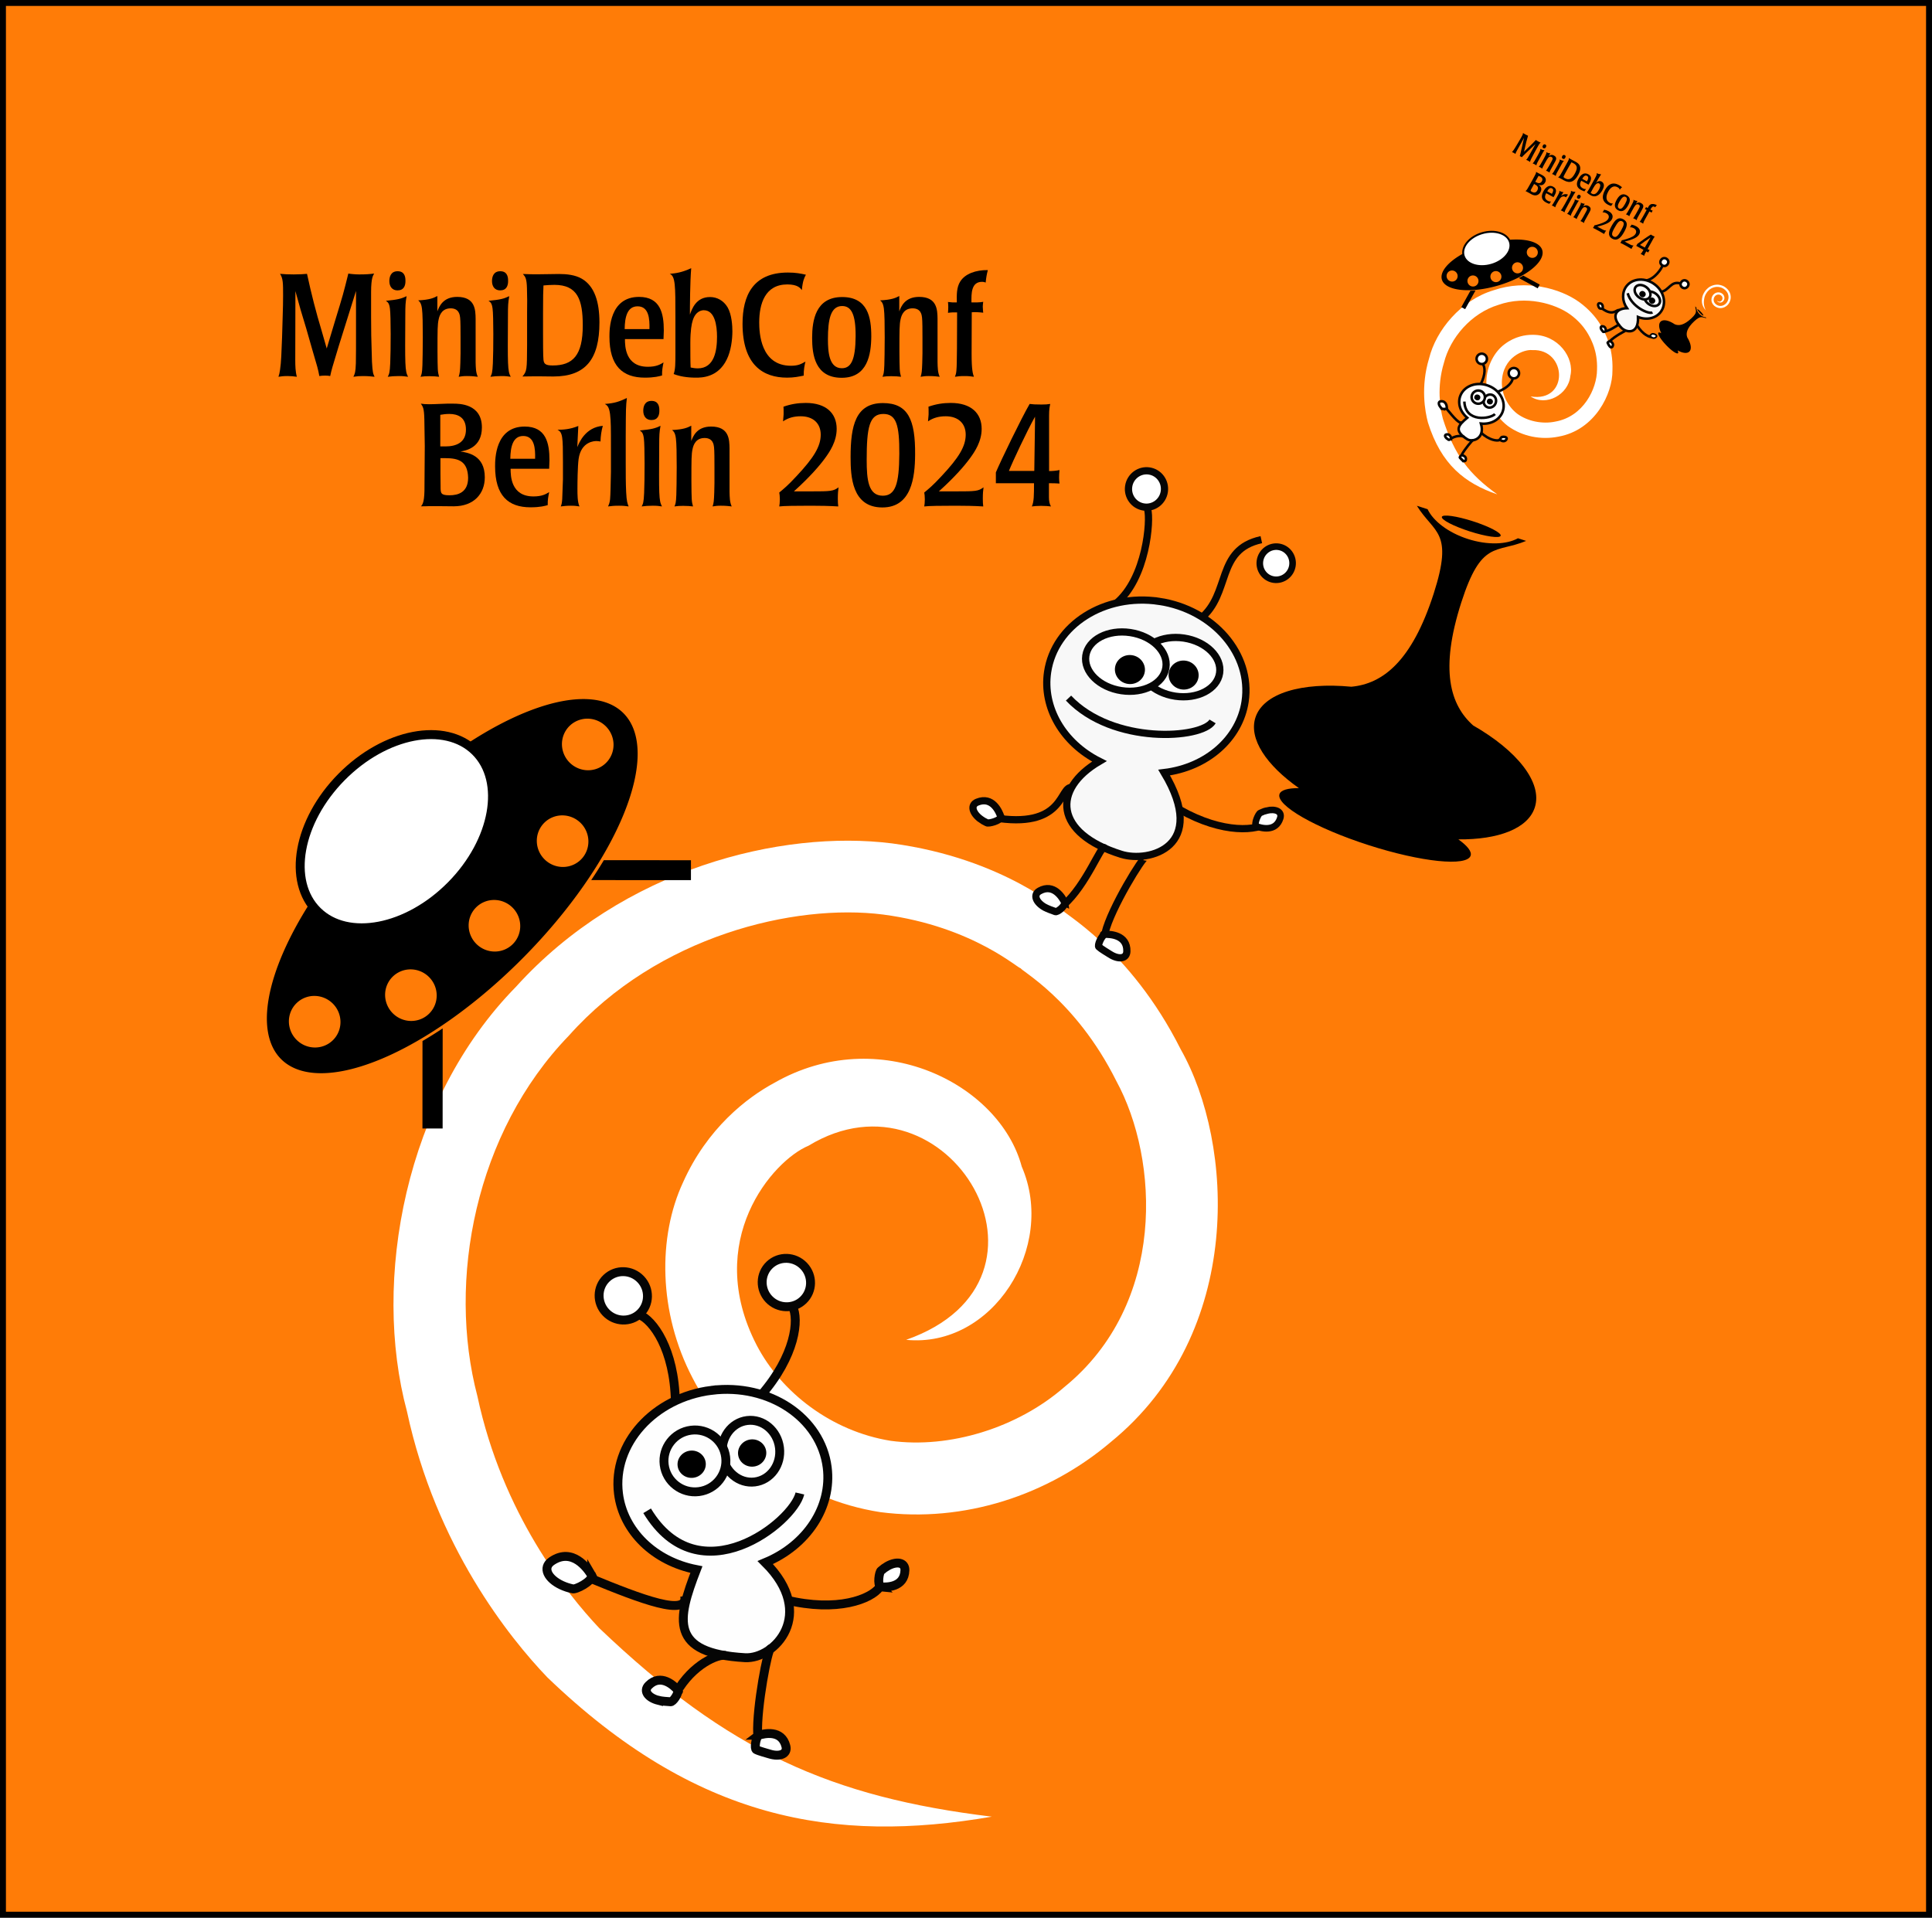<?xml version="1.0" encoding="UTF-8" standalone="no"?>
<!-- Created with Inkscape (http://www.inkscape.org/) -->

<svg
   width="694.131mm"
   height="689mm"
   viewBox="0 0 578.443 574.166"
   version="1.1"
   id="svg19047"
   xmlns="http://www.w3.org/2000/svg"
   xmlns:svg="http://www.w3.org/2000/svg"
   xmlns:ns2="http://ns.adobe.com/AdobeIllustrator/10.0/">
  <rect x="0" y="0" width="578.443" height="574.166" fill="#333333" stroke="none"/>
  <defs
     id="defs19044" />
  <g
     id="layer1"
     transform="translate(132.013,149.34)">
    <rect
       style="fill:#ff7c07;fill-opacity:1;fill-rule:evenodd;stroke:#000000;stroke-width:1.777"
       id="rect2809"
       width="576.666"
       height="572.389"
       x="-131.125"
       y="-148.452" />
    <path
       ns2:knockout="Off"
       fill="#a80030"
       d="M 164.931,394.597 C 116.986,388.764 86.205,375.204 47.389,338.127 37.564,327.713 18.419,303.839 10.919,268.687 1.797,234.017 10.267,189.737 38.311,160.74 c 26.642,-29.93 67.621,-39.634 94.087,-36.252 27.327,3.605 41.098,16.855 41.217,16.047 -0.725,0.37 16.279,9.116 28.599,33.789 12.815,23.494 15.113,66.757 -15.634,91.701 -13.982,12.172 -34.318,18.438 -51.934,16.033 -17.716,-2.843 -32.767,-14.523 -40.114,-28.638 -16.109,-31.188 4.844,-55.292 15.507,-59.706 41.696,-25.344 80.662,40.064 29.251,58.11 25.89,2.546 45.058,-27.801 34.606,-51.874 -6.691,-24.937 -42.839,-42.957 -74.091,-25.061 -8.219,4.422 -20.095,13.608 -27.331,29.825 -7.521,16.195 -7.437,38.868 2.887,58.57 10.212,19.85 31.243,36.281 56.195,40.131 25.061,3.254 50.241,-5.055 68.972,-20.963 40.252,-32.796 36.856,-89.56 20.977,-117.594 -15.334,-30.526 -36.282,-41.328 -35.425,-41.762 -0.126,0.955 -17.148,-15.376 -51.041,-19.914 -33.081,-4.17 -80.518,7.48 -112.544,42.911 -33.309,33.923 -43.23,87.913 -32.655,127.189 8.654,40.362 30.679,67.741 41.986,79.565 44.466,42.784 85.852,49.885 133.106,41.751"
       id="path2363-0-89-3"
       style="fill:#ffffff;fill-opacity:1;stroke:none;stroke-width:8.541;stroke-dasharray:none;stroke-opacity:1" />
    <path
       id="path21176"
       style="fill:#000000;fill-rule:evenodd;stroke-width:1.936;stroke-dasharray:none"
       d="M 43.641,59.986 A 30.17,72.859 44.633 0 0 7.629,73.481 23.086,33.656 44.633 0 1 10.304,75.59 23.086,33.656 44.633 0 1 3.087,115.76 a 23.086,33.656 44.633 0 1 -40.074,7.731 23.086,33.656 44.633 0 1 -2.129,-2.626 30.17,72.859 44.633 0 0 -8.68,46.964 30.17,72.859 44.633 0 0 72.658,-30.651 30.17,72.859 44.633 0 0 29.719,-73.044 30.17,72.859 44.633 0 0 -10.939,-4.147 z m 0.217,5.852 h 0.001 c 0.084,2.2e-5 0.168,0.002 0.252,0.005 a 7.772,7.673 44.633 0 1 0.025,8.61e-4 c 0.172,0.006 0.343,0.017 0.513,0.035 0.174,0.018 0.347,0.042 0.519,0.071 a 7.772,7.673 44.633 0 1 0.004,8.61e-4 c 6.47e-4,1.12e-4 0.001,1.68e-4 0.002,0 0.167,0.029 0.332,0.063 0.496,0.103 a 7.772,7.673 44.633 0 1 0.034,0.008 c 0.16,0.039 0.319,0.084 0.475,0.133 a 7.772,7.673 44.633 0 1 0.04,0.012 c 0.157,0.05 0.312,0.105 0.466,0.165 a 7.772,7.673 44.633 0 1 0.032,0.013 c 0.155,0.061 0.309,0.128 0.46,0.199 a 7.772,7.673 44.633 0 1 0.021,0.009 c 0.155,0.073 0.307,0.152 0.457,0.236 a 7.772,7.673 44.633 0 1 0.002,8.61e-4 h 4.31e-4 c 0.15,0.084 0.298,0.173 0.442,0.267 a 7.772,7.673 44.633 0 1 0.02,0.013 c 0.144,0.094 0.284,0.192 0.422,0.295 a 7.772,7.673 44.633 0 1 0.004,0.003 c 0.001,9.74e-4 0.002,0.002 0.003,0.003 0.138,0.104 0.273,0.212 0.404,0.325 a 7.772,7.673 44.633 0 1 0.013,0.011 c 0.131,0.113 0.259,0.231 0.383,0.353 0.365,0.36 0.691,0.753 0.975,1.17 0.574,0.843 0.978,1.789 1.189,2.784 6e-5,2.85e-4 3.88e-4,5.93e-4 4.31e-4,8.61e-4 0.104,0.492 0.161,0.997 0.168,1.506 0.006,0.509 -0.038,1.013 -0.129,1.505 -1.61e-4,9.14e-4 -4.38e-4,0.002 -4.31e-4,0.003 -0.093,0.497 -0.233,0.982 -0.42,1.448 -0.187,0.466 -0.421,0.914 -0.697,1.335 -0.274,0.418 -0.59,0.81 -0.945,1.17 v 4.31e-4 a 7.772,7.673 44.633 0 1 -0.001,0.001 c -0.355,0.36 -0.743,0.68 -1.157,0.959 l -4.31e-4,4.3e-4 a 7.772,7.673 44.633 0 1 -8.61e-4,4.31e-4 c -0.417,0.281 -0.861,0.52 -1.324,0.713 a 7.772,7.673 44.633 0 1 -0.002,4.3e-4 c -0.464,0.193 -0.946,0.34 -1.442,0.439 -0.491,0.098 -0.995,0.148 -1.505,0.148 l -4.3e-4,4.31e-4 c -0.51,-2.7e-5 -1.014,-0.051 -1.508,-0.149 -0.499,-0.099 -0.986,-0.246 -1.455,-0.44 -0.468,-0.193 -0.917,-0.431 -1.342,-0.712 a 7.772,7.673 44.633 0 1 -0.005,-0.003 c -0.419,-0.278 -0.813,-0.597 -1.177,-0.955 a 7.772,7.673 44.633 0 1 -0.003,-0.003 7.772,7.673 44.633 0 1 -0.003,-0.003 C 38.199,78.658 37.874,78.267 37.591,77.851 a 7.772,7.673 44.633 0 1 -8.61e-4,-4.31e-4 c -0.287,-0.421 -0.531,-0.868 -0.73,-1.334 a 7.772,7.673 44.633 0 1 -8.61e-4,-0.002 C 36.66,76.048 36.507,75.563 36.401,75.067 36.297,74.574 36.24,74.069 36.233,73.56 l 4.31e-4,-8.61e-4 a 7.772,7.673 44.633 0 1 0,-8.61e-4 c -4e-6,-5.62e-4 -2.1e-4,-9.23e-4 0,-0.002 -0.006,-0.507 0.038,-1.008 0.129,-1.498 a 7.772,7.673 44.633 0 1 0.001,-0.009 c 0.093,-0.496 0.233,-0.979 0.42,-1.444 a 7.772,7.673 44.633 0 1 4.31e-4,-8.62e-4 c 0.187,-0.466 0.42,-0.913 0.696,-1.335 0.274,-0.418 0.59,-0.81 0.945,-1.17 a 7.772,7.673 44.633 0 1 0,-4.31e-4 7.772,7.673 44.633 0 1 0.002,-0.001 c 0.119,-0.121 0.243,-0.236 0.369,-0.348 a 7.772,7.673 44.633 0 1 0.02,-0.018 c 0.126,-0.111 0.256,-0.218 0.389,-0.32 a 7.772,7.673 44.633 0 1 0.015,-0.011 c 0.135,-0.103 0.272,-0.202 0.413,-0.295 a 7.772,7.673 44.633 0 1 0.015,-0.009 c 0.143,-0.094 0.29,-0.184 0.439,-0.269 0.152,-0.086 0.307,-0.167 0.465,-0.242 0.156,-0.074 0.313,-0.143 0.474,-0.207 a 7.772,7.673 44.633 0 1 0.007,-0.003 c 0.002,-4.97e-4 0.004,-0.002 0.006,-0.002 0.155,-0.061 0.313,-0.118 0.473,-0.169 a 7.772,7.673 44.633 0 1 0.033,-0.01 c 0.158,-0.05 0.317,-0.095 0.478,-0.135 a 7.772,7.673 44.633 0 1 0.026,-0.006 c 0.165,-0.04 0.332,-0.075 0.5,-0.104 0.169,-0.029 0.339,-0.053 0.511,-0.071 a 7.772,7.673 44.633 0 1 0.01,-0.001 c 0.002,-1.74e-4 0.004,-2.57e-4 0.006,-4.31e-4 0.166,-0.017 0.334,-0.027 0.502,-0.034 a 7.772,7.673 44.633 0 1 0.032,-0.001 c 0.083,-0.003 0.166,-0.005 0.249,-0.005 z m -7.525,28.958 4.31e-4,4.3e-4 c 2.048,6.8e-5 4.023,0.814 5.49,2.262 1.482,1.463 2.306,3.431 2.332,5.46 0.026,2.03 -0.747,3.997 -2.192,5.46 l -0.001,10e-4 c -1.445,1.463 -3.401,2.26 -5.432,2.26 -2.03,-1.9e-4 -4.008,-0.798 -5.49,-2.261 l -8.61e-4,-8.6e-4 c -1.466,-1.448 -2.305,-3.412 -2.331,-5.46 v -8.6e-4 c -0.026,-2.048 0.763,-4.011 2.192,-5.459 l -4.31e-4,-4.3e-4 0.001,-8.62e-4 c 1.43,-1.448 3.383,-2.261 5.431,-2.261 z M 15.924,120.122 c 2.048,1.5e-4 4.023,0.814 5.49,2.262 1.497,1.478 2.306,3.448 2.331,5.46 0.026,2.012 -0.733,3.982 -2.191,5.46 l -8.61e-4,8.6e-4 c -1.46,1.477 -3.42,2.261 -5.431,2.261 -2.013,-3e-5 -3.993,-0.783 -5.491,-2.261 l -8.61e-4,-0.001 C 9.165,131.856 8.326,129.892 8.3,127.845 v -8.6e-4 c -0.026,-2.048 0.763,-4.012 2.192,-5.46 l 8.62e-4,-0.001 c 1.43,-1.448 3.384,-2.261 5.432,-2.261 z m -25.011,20.783 4.307e-4,4.3e-4 c 2.048,1.1e-4 4.023,0.813 5.49,2.262 1.512,1.493 2.306,3.466 2.332,5.46 0.026,1.994 -0.718,3.966 -2.191,5.46 l -0.001,8.6e-4 c -1.474,1.493 -3.437,2.262 -5.431,2.262 -1.994,2.8e-4 -3.978,-0.769 -5.49,-2.261 l -8.61e-4,-8.6e-4 c -1.466,-1.448 -2.305,-3.412 -2.332,-5.459 l 4.3e-4,-8.6e-4 c -0.026,-2.048 0.761,-4.012 2.191,-5.46 v -4.3e-4 l 0.001,-8.7e-4 c 1.43,-1.448 3.383,-2.262 5.432,-2.262 z m -28.808,7.947 c 0.082,1e-5 0.165,0.002 0.247,0.005 a 7.772,7.673 44.633 0 1 0.038,8.6e-4 c 0.167,0.006 0.333,0.018 0.498,0.034 a 7.772,7.673 44.633 0 1 0.019,0.002 c 0.171,0.018 0.342,0.042 0.511,0.071 0.171,0.029 0.34,0.064 0.508,0.105 a 7.772,7.673 44.633 0 1 0.009,0.002 c 0.002,5.3e-4 0.004,0.001 0.006,0.002 0.163,0.04 0.325,0.085 0.486,0.136 a 7.772,7.673 44.633 0 1 0.034,0.011 c 0.16,0.051 0.317,0.107 0.473,0.168 a 7.772,7.673 44.633 0 1 0.021,0.008 c 0.159,0.062 0.316,0.13 0.47,0.203 a 7.772,7.673 44.633 0 1 0.005,0.002 c 0.003,0.001 0.006,0.003 0.009,0.004 0.153,0.072 0.303,0.15 0.451,0.232 a 7.772,7.673 44.633 0 1 0.018,0.01 c 0.149,0.083 0.295,0.172 0.439,0.265 a 7.772,7.673 44.633 0 1 0.016,0.01 c 0.141,0.092 0.279,0.189 0.415,0.29 a 7.772,7.673 44.633 0 1 0.026,0.019 c 0.135,0.102 0.266,0.208 0.395,0.319 a 7.772,7.673 44.633 0 1 0.013,0.011 c 0.131,0.113 0.259,0.231 0.383,0.353 1.527,1.507 2.305,3.482 2.331,5.457 8e-6,9.3e-4 -6e-5,0.002 0,0.003 a 7.772,7.673 44.633 0 1 0,0.003 c 0.006,0.504 -0.037,1.007 -0.129,1.503 -0.268,1.448 -0.954,2.831 -2.062,3.953 a 7.772,7.673 44.633 0 1 0,4.3e-4 7.772,7.673 44.633 0 1 -4.31e-4,0 7.772,7.673 44.633 0 1 0,4.3e-4 7.772,7.673 44.633 0 1 -4.31e-4,0 c -1.488,1.507 -3.455,2.261 -5.43,2.262 -5.58e-4,0 -0.001,2.6e-4 -0.002,0 a 7.772,7.673 44.633 0 1 -4.31e-4,0 c -1.976,-5e-4 -3.961,-0.754 -5.488,-2.261 l -0.001,-8.6e-4 c -0.365,-0.36 -0.691,-0.753 -0.975,-1.17 -0.287,-0.421 -0.532,-0.868 -0.731,-1.334 -1.15e-4,-2.7e-4 9.7e-5,-6e-4 0,-8.6e-4 -0.199,-0.466 -0.352,-0.951 -0.458,-1.449 -0.104,-0.492 -0.161,-0.996 -0.168,-1.505 v -0.002 c -0.006,-0.51 0.038,-1.014 0.129,-1.506 0.092,-0.496 0.234,-0.981 0.42,-1.447 a 7.772,7.673 44.633 0 1 4.31e-4,-0.002 v -4.3e-4 a 7.772,7.673 44.633 0 1 0.001,-0.002 c 0.372,-0.927 0.926,-1.778 1.64,-2.502 l 0.001,-8.6e-4 c 0.121,-0.123 0.246,-0.241 0.374,-0.354 a 7.772,7.673 44.633 0 1 0.011,-0.01 c 0.128,-0.112 0.259,-0.22 0.394,-0.323 a 7.772,7.673 44.633 0 1 0.014,-0.012 c 0.134,-0.102 0.272,-0.2 0.412,-0.293 a 7.772,7.673 44.633 0 1 0.018,-0.013 c 0.143,-0.094 0.289,-0.183 0.437,-0.267 0.151,-0.085 0.304,-0.166 0.46,-0.241 a 7.772,7.673 44.633 0 1 0.004,-0.002 c 8.01e-4,-3.9e-4 0.002,-4.2e-4 0.003,-8.6e-4 0.156,-0.075 0.315,-0.145 0.476,-0.208 a 7.772,7.673 44.633 0 1 0.003,-8.6e-4 c 5.46e-4,-2.1e-4 6.92e-4,-2e-4 0.001,-4.3e-4 0.157,-0.062 0.317,-0.12 0.478,-0.171 a 7.772,7.673 44.633 0 1 0.029,-0.009 c 0.159,-0.05 0.32,-0.096 0.483,-0.136 a 7.772,7.673 44.633 0 1 0.02,-0.005 c 0.167,-0.041 0.334,-0.075 0.504,-0.105 0.169,-0.029 0.34,-0.053 0.511,-0.071 a 7.772,7.673 44.633 0 1 0.01,-8.6e-4 c 0.002,-2.3e-4 0.004,-2e-4 0.006,-4.3e-4 0.164,-0.017 0.328,-0.028 0.494,-0.034 a 7.772,7.673 44.633 0 1 0.047,-0.002 c 0.08,-0.003 0.161,-0.004 0.242,-0.004 z" />
    <path
       id="rect22401"
       style="fill:#000000;fill-rule:evenodd;stroke-width:1.936;stroke-dasharray:none"
       d="m 48.777,108.214 a 30.17,72.859 44.633 0 1 -3.781,5.958 l 29.86,0.013 0.003,-5.96 z M 0.525,158.574 a 30.17,72.859 44.633 0 1 -6.044,3.786 l -0.012,26.184 6.042,0.003 z" />
    <ellipse
       style="fill:#ffffff;fill-opacity:1;fill-rule:evenodd;stroke:#000000;stroke-width:2.686;stroke-dasharray:none;stroke-opacity:1"
       id="path22293"
       cx="-80.208"
       cy="60.439"
       rx="33.656"
       ry="23.086"
       transform="rotate(-45.367)" />
    <g
       aria-label="MiniDebConf"
       id="text36204-7"
       style="font-size:32.885px;line-height:1.25;font-family:'Poppl-Laudatio Condensed';-inkscape-font-specification:'Poppl-Laudatio Condensed, ';letter-spacing:0px;word-spacing:0px;stroke-width:0.308"
       transform="matrix(1.32,0,0,1.32,-110.065,-474.262)">
      <path
         d="m 67.543,317.97 v -5.558 c 0,-3.387 0.493,-3.782 0.691,-4.209 -1.052,0.132 -1.776,0.197 -3.42,0.197 -0.559,0 -0.987,-0.033 -1.348,-0.066 -0.395,-0.033 -0.723,-0.066 -1.085,-0.132 -1.085,4.407 -1.283,5.097 -2.861,10.227 l -2.039,6.774 -1.151,-4.012 c -1.283,-4.242 -2.335,-8.353 -3.321,-12.924 -0.822,0.066 -1.546,0.132 -2.993,0.132 -0.592,0 -1.151,-0.033 -1.644,-0.033 -0.493,-0.033 -0.987,-0.066 -1.48,-0.099 0.691,1.052 0.691,2.17 0.691,4.9 0,1.611 -0.033,2.795 -0.099,4.966 l -0.132,4.505 c -0.132,3.486 -0.197,5.689 -0.46,7.399 -0.099,0.756 -0.197,1.085 -0.362,1.578 0.658,-0.099 1.151,-0.164 2.072,-0.164 0.822,0 1.348,0.066 2.105,0.164 -0.329,-1.184 -0.362,-2.499 -0.362,-3.782 l 0.033,-15.653 c 0.987,3.65 1.315,4.735 2.466,8.517 l 1.381,4.834 c 1.151,3.88 1.283,4.308 1.578,5.919 0.46,-0.066 0.691,-0.099 1.315,-0.099 0.559,0 0.789,0.033 1.151,0.099 0.296,-1.414 0.46,-1.94 1.907,-6.709 L 64.123,312.149 v 10.523 c 0,2.236 0,3.65 -0.033,5.854 -0.066,2.072 -0.23,2.401 -0.559,3.091 0.822,-0.132 1.381,-0.164 2.17,-0.164 1.283,0 1.973,0.099 2.631,0.164 -0.329,-0.658 -0.46,-1.019 -0.592,-3.42 -0.066,-2.236 -0.132,-4.176 -0.164,-5.985 z"
         id="path2813" />
      <path
         d="m 75.304,317.707 c 0,-2.203 0.033,-2.927 0.296,-4.374 -1.25,0.592 -2.006,0.789 -4.703,1.052 0.46,0.329 0.756,0.526 0.921,1.776 0.23,1.644 0.197,9.471 0.066,12.398 -0.099,2.138 -0.23,2.433 -0.559,3.058 0.756,-0.099 1.48,-0.164 2.532,-0.164 0.954,0 1.414,0.066 2.072,0.164 -0.723,-1.348 -0.691,-2.565 -0.625,-13.91 z m 0.033,-7.925 c 0,-0.987 -0.296,-2.105 -1.776,-2.105 -1.578,0 -1.874,1.315 -1.874,2.236 0,1.25 0.658,2.105 1.842,2.105 1.447,0 1.842,-1.052 1.809,-2.236 z"
         id="path2815" />
      <path
         d="m 91.253,318.463 c -0.033,-1.973 -0.066,-4.966 -4.176,-4.966 -3.288,0 -4.111,2.269 -4.505,3.288 v -3.486 c -0.822,0.427 -1.677,0.855 -4.341,0.987 0.362,0.329 0.691,0.625 0.855,1.907 0.296,2.105 0.164,10.984 0.099,12.792 -0.066,1.842 -0.197,2.105 -0.428,2.631 0.658,-0.099 1.184,-0.132 1.973,-0.132 0.987,0 1.677,0.066 2.236,0.132 -0.329,-1.151 -0.329,-1.546 -0.362,-5.755 0,-4.867 0,-6.117 0.263,-7.268 0.23,-1.118 0.855,-2.499 2.729,-2.499 1.907,0 2.072,1.513 2.138,2.072 0.099,0.789 0.099,3.025 0.099,4.571 v 3.552 c 0,0.888 -0.066,3.42 -0.164,4.176 -0.066,0.559 -0.132,0.723 -0.263,1.151 0.625,-0.099 1.052,-0.164 1.842,-0.164 1.348,0 1.776,0.099 2.499,0.164 -0.46,-0.954 -0.46,-2.138 -0.493,-3.256 z"
         id="path2817" />
      <path
         d="m 98.586,317.707 c 0,-2.203 0.033,-2.927 0.296,-4.374 -1.25,0.592 -2.006,0.789 -4.703,1.052 0.46,0.329 0.756,0.526 0.921,1.776 0.23,1.644 0.197,9.471 0.066,12.398 -0.099,2.138 -0.23,2.433 -0.559,3.058 0.756,-0.099 1.48,-0.164 2.532,-0.164 0.954,0 1.414,0.066 2.072,0.164 -0.723,-1.348 -0.691,-2.565 -0.625,-13.91 z m 0.033,-7.925 c 0,-0.987 -0.296,-2.105 -1.776,-2.105 -1.578,0 -1.874,1.315 -1.874,2.236 0,1.25 0.658,2.105 1.842,2.105 1.447,0 1.842,-1.052 1.809,-2.236 z"
         id="path2819" />
      <path
         d="m 102.927,324.481 c -0.033,5.558 -0.033,5.854 -1.052,7.07 1.019,-0.033 2.729,-0.033 4.111,-0.033 1.052,0 2.039,0.033 2.894,0.033 7.366,0 10.457,-3.979 10.457,-12.266 0,-4.67 -1.118,-8.221 -3.979,-9.898 -1.513,-0.888 -3.453,-1.085 -5.196,-1.085 -0.789,0 -1.546,0.033 -2.335,0.033 -0.789,0 -1.578,0.033 -2.368,0.033 -1.052,0 -2.466,0 -3.486,-0.066 0.559,0.625 0.855,1.019 0.921,3.157 0.066,2.203 0.066,3.584 0.033,5.459 z m 3.617,-7.202 c 0,-4.341 0.033,-4.768 0.099,-6.38 0.756,-0.066 1.644,-0.132 2.466,-0.132 5.262,0 6.445,3.354 6.445,9.208 0,6.774 -2.236,9.076 -6.807,9.076 -1.644,0 -2.006,-0.362 -2.105,-1.283 -0.099,-0.658 -0.099,-4.571 -0.099,-5.952 z"
         id="path2821" />
      <path
         d="m 133.937,321.127 c 0,-3.848 -0.756,-7.629 -5.623,-7.629 -6.709,0 -6.709,7.432 -6.709,9.01 0,6.676 2.993,9.306 8.024,9.306 2.236,0 3.321,-0.329 3.913,-0.493 -0.033,-1.184 0.132,-1.94 0.329,-2.96 -0.691,0.428 -1.578,0.987 -3.552,0.987 -5.13,0 -5.196,-4.67 -5.196,-6.281 h 8.747 z m -8.879,-0.329 c 0.033,-2.729 0.592,-5.163 2.927,-5.163 2.565,0 2.762,2.828 2.697,5.163 z"
         id="path2823" />
      <path
         d="m 136.568,326.125 c 0,2.433 0,3.815 -0.395,4.867 1.348,0.526 3.025,0.822 5.031,0.822 1.283,0 4.999,0 7.004,-4.111 0.954,-1.907 1.283,-4.472 1.283,-6.413 0,-1.184 -0.132,-3.782 -1.085,-5.426 -0.921,-1.546 -2.401,-2.335 -3.979,-2.335 -3.157,0 -4.078,2.631 -4.571,3.979 0,-1.677 0.033,-7.531 0.296,-10.523 -2.138,0.987 -3.453,1.151 -4.867,1.283 1.283,0.526 1.283,2.697 1.283,9.767 z m 9.438,-3.584 c 0,3.058 -0.559,7.169 -4.374,7.169 -0.526,0 -1.184,-0.099 -1.611,-0.197 -0.066,-1.184 -0.066,-3.223 -0.066,-5.59 0,-2.828 0.296,-4.308 0.526,-5.031 0.691,-2.335 2.236,-2.368 2.532,-2.368 2.499,0 2.993,3.453 2.993,6.018 z"
         id="path2825" />
      <path
         d="m 151.794,319.581 c 0,9.405 4.703,12.233 10.096,12.233 1.578,0 2.631,-0.23 3.782,-0.46 -0.033,-1.283 0.197,-2.401 0.395,-3.19 -0.921,0.526 -1.611,0.954 -3.288,0.954 -6.906,0 -7.202,-7.498 -7.202,-9.833 0,-4.209 1.315,-8.616 6.38,-8.616 2.368,0 2.96,0.855 3.288,1.283 0.197,-2.072 0.526,-2.762 0.921,-3.486 -1.184,-0.263 -2.269,-0.493 -4.078,-0.493 -7.991,0 -10.293,5.327 -10.293,11.608 z"
         id="path2827" />
      <path
         d="m 180.996,322.442 c 0,-4.275 -0.789,-8.912 -6.61,-8.912 -6.051,0 -6.807,5.36 -6.807,9.274 0,3.749 0.625,9.043 6.709,9.043 5.854,0 6.676,-5.262 6.709,-9.405 z m -3.552,-0.033 c -0.033,5.426 -1.052,7.268 -3.124,7.268 -2.927,0 -3.157,-3.749 -3.157,-6.61 0,-4.407 0.592,-7.498 3.223,-7.498 2.039,0 3.091,1.809 3.058,6.84 z"
         id="path2829" />
      <path
         d="m 196.024,318.463 c -0.033,-1.973 -0.066,-4.966 -4.176,-4.966 -3.288,0 -4.111,2.269 -4.505,3.288 v -3.486 c -0.822,0.427 -1.677,0.855 -4.341,0.987 0.362,0.329 0.691,0.625 0.855,1.907 0.296,2.105 0.164,10.984 0.099,12.792 -0.066,1.842 -0.197,2.105 -0.428,2.631 0.658,-0.099 1.184,-0.132 1.973,-0.132 0.987,0 1.677,0.066 2.236,0.132 -0.329,-1.151 -0.329,-1.546 -0.362,-5.755 0,-4.867 0,-6.117 0.263,-7.268 0.23,-1.118 0.855,-2.499 2.729,-2.499 1.907,0 2.072,1.513 2.138,2.072 0.099,0.789 0.099,3.025 0.099,4.571 v 3.552 c 0,0.888 -0.066,3.42 -0.164,4.176 -0.066,0.559 -0.132,0.723 -0.263,1.151 0.625,-0.099 1.052,-0.164 1.842,-0.164 1.348,0 1.776,0.099 2.499,0.164 -0.46,-0.954 -0.46,-2.138 -0.493,-3.256 z"
         id="path2831" />
      <path
         d="m 203.785,316.983 c 0.822,-0.066 1.809,0 2.598,0.099 -0.033,-0.329 -0.066,-0.658 -0.099,-1.381 0,-0.395 0.066,-0.756 0.099,-1.085 -0.822,0.164 -1.874,0.132 -2.664,0.132 -0.033,-2.006 -0.066,-4.67 2.401,-4.67 0.395,0 0.625,0.099 0.822,0.164 0.132,-1.25 0.23,-1.809 0.493,-2.828 -2.729,-0.033 -5.13,0.822 -6.248,2.565 -0.855,1.348 -0.822,2.993 -0.789,4.768 -0.625,0.033 -1.348,0 -2.006,-0.099 0.033,0.427 0.066,0.691 0.066,1.151 0,0.493 -0.033,0.855 -0.066,1.315 0.625,-0.099 1.381,-0.132 2.072,-0.099 l -0.033,8.123 c -0.033,2.401 -0.033,4.144 -0.132,5.13 -0.066,0.658 -0.164,0.921 -0.329,1.348 0.658,-0.099 1.151,-0.164 2.138,-0.164 0.987,0 1.513,0.066 2.17,0.164 -0.23,-0.625 -0.526,-1.447 -0.526,-5.163 z"
         id="path2833" />
    </g>
    <path
       id="path43298-0"
       style="fill:#fefefe;fill-opacity:1;fill-rule:evenodd;stroke:#050505;stroke-width:2.667;stroke-dasharray:none;stroke-opacity:1"
       d="m 81.02,266.943 c -17.257,2.165 -29.729,16.019 -27.856,30.945 1.413,11.221 10.696,20.266 23.326,22.726 -5.762,14.903 -8.17,25.072 14.55,26.384 8.873,0.512 21.565,-13.055 6.079,-28.477 12.513,-5.195 20.009,-16.709 18.538,-28.473 -1.872,-14.925 -17.38,-25.269 -34.637,-23.104 z" />
    <path
       style="fill:none;stroke:#050505;stroke-width:2.667;stroke-linecap:butt;stroke-linejoin:miter;stroke-dasharray:none;stroke-opacity:1"
       d="m 103.273,329.686 c 15.443,3.784 25.557,-0.247 28.082,-3.798"
       id="path46321-04" />
    <path
       style="fill:none;stroke:#050505;stroke-width:2.667;stroke-linecap:butt;stroke-linejoin:miter;stroke-dasharray:none;stroke-opacity:1"
       d="m 95.783,268.515 c 10.434,-11.997 11.481,-22.834 9.479,-26.705"
       id="path46321-04-78" />
    <path
       style="fill:none;stroke:#050505;stroke-width:2.667;stroke-linecap:butt;stroke-linejoin:miter;stroke-dasharray:none;stroke-opacity:1"
       d="M 70.197,270.463 C 69.91,254.566 63.428,245.818 59.349,244.284"
       id="path46321-04-78-7" />
    <path
       style="fill:none;stroke:#050505;stroke-width:2.166;stroke-linecap:butt;stroke-linejoin:miter;stroke-dasharray:none;stroke-opacity:1"
       d="m 202.018,31.444 c 9.247,-7.496 10.538,-25.177 9.563,-28.29"
       id="path46321-04-78-7-7" />
    <path
       style="fill:none;stroke:#050505;stroke-width:2.166;stroke-linecap:butt;stroke-linejoin:miter;stroke-dasharray:none;stroke-opacity:1"
       d="m 227.382,35.939 c 9.247,-7.496 4.48,-20.695 18.247,-23.701"
       id="path46321-04-78-7-4" />
    <path
       style="fill:none;stroke:#050505;stroke-width:2.667;stroke-linecap:butt;stroke-linejoin:miter;stroke-dasharray:none;stroke-opacity:1"
       d="m 44.657,323.193 c 15.352,6.318 29.535,11.702 28.325,5.301"
       id="path46321-04-9" />
    <path
       style="fill:none;stroke:#050505;stroke-width:2.667;stroke-linecap:butt;stroke-linejoin:miter;stroke-dasharray:none;stroke-opacity:1"
       d="m 61.738,303.015 c 15.609,25.909 43.745,3.441 45.741,-5.185"
       id="path46321-7-6" />
    <path
       style="fill:none;stroke:#050505;stroke-width:2.667;stroke-linecap:butt;stroke-linejoin:miter;stroke-dasharray:none;stroke-opacity:1"
       d="m 71.387,356.007 c 5.264,-8.054 12.746,-10.424 13.997,-9.554"
       id="path46321-9-2" />
    <path
       style="fill:none;stroke:#050505;stroke-width:2.667;stroke-linecap:butt;stroke-linejoin:miter;stroke-dasharray:none;stroke-opacity:1"
       d="m 94.831,369.74 c -0.343,-7.914 3.081,-25.739 3.855,-25.376"
       id="path46321-9-6-6" />
    <path
       id="path47797-5"
       style="fill:#ffffff;fill-opacity:1;stroke:#050505;stroke-width:2.667;stroke-linecap:butt;stroke-linejoin:miter;stroke-dasharray:none;stroke-opacity:1"
       d="m 133.679,319.577 c -0.634,0.356 -1.278,0.815 -1.902,1.374 -0.559,0.289 -1.193,4.285 -0.098,4.834 1.677,0.16 7.097,0.22 7.238,-4.967 0.065,-2.409 -2.492,-2.784 -5.238,-1.241 z m -1.999,6.208 c -0.064,-0.006 -0.142,-0.012 -0.194,-0.018 0.076,0.014 0.176,0.033 0.284,0.054 -0.031,-0.01 -0.061,-0.022 -0.09,-0.037 z m 0.09,0.037 c 0.043,0.013 0.087,0.022 0.134,0.026 -0.059,-0.012 -0.083,-0.015 -0.134,-0.026 z m -0.594,-0.101 c 0.021,0.008 0.131,0.026 0.31,0.047 -0.224,-0.04 -0.333,-0.054 -0.31,-0.047 z" />
    <path
       id="path47797-9-2"
       style="fill:#ffffff;fill-opacity:1;stroke:#050505;stroke-width:2.667;stroke-linecap:butt;stroke-linejoin:miter;stroke-dasharray:none;stroke-opacity:1"
       d="m 36.154,325.3 c 0.956,0.443 2.042,0.811 3.228,1.071 0.814,0.412 6.05,-2.232 5.767,-3.986 -1.234,-2.108 -5.762,-8.531 -11.98,-4.297 -2.888,1.967 -1.159,5.292 2.985,7.212 z m 8.995,-2.915 c 0.047,0.08 0.107,0.177 0.144,0.244 -0.048,-0.101 -0.111,-0.235 -0.177,-0.38 0.015,0.045 0.026,0.09 0.033,0.137 z m -0.033,-0.137 c -0.022,-0.061 -0.048,-0.121 -0.084,-0.18 0.036,0.079 0.052,0.111 0.084,0.18 z m 0.386,0.784 c -0.01,-0.03 -0.081,-0.176 -0.208,-0.403 0.143,0.298 0.219,0.437 0.208,0.403 z" />
    <path
       id="path47797-9-3-7"
       style="fill:#ffffff;fill-opacity:1;stroke:#050505;stroke-width:2.667;stroke-linecap:butt;stroke-linejoin:miter;stroke-dasharray:none;stroke-opacity:1"
       d="m 65.151,359.786 c 0.705,0.176 2.754,0.388 3.592,0.409 0.605,0.173 2.542,-2.403 2.122,-3.554 -1.11,-1.268 -5.013,-5.029 -8.674,-1.352 -1.7,1.708 -0.097,3.735 2.96,4.497 z m 5.713,-3.145 c 0.042,0.048 0.095,0.106 0.129,0.146 -0.046,-0.062 -0.106,-0.145 -0.17,-0.235 0.016,0.029 0.029,0.058 0.04,0.088 z m -0.04,-0.088 c -0.022,-0.039 -0.048,-0.076 -0.08,-0.111 0.034,0.049 0.05,0.069 0.08,0.111 z m 0.363,0.481 c -0.01,-0.019 -0.077,-0.108 -0.193,-0.246 0.136,0.183 0.205,0.267 0.193,0.246 z" />
    <path
       id="path47797-9-3-8-6"
       style="fill:#ffffff;fill-opacity:1;stroke:#050505;stroke-width:2.667;stroke-linecap:butt;stroke-linejoin:miter;stroke-dasharray:none;stroke-opacity:1"
       d="m 98.44,375.846 c -0.696,-0.211 -3.289,-0.908 -4.019,-1.319 -0.609,-0.162 -0.224,-3.538 0.727,-4.311 1.603,-0.519 6.883,-1.746 8.139,3.288 0.584,2.338 -1.832,3.256 -4.847,2.342 z m -3.292,-5.63 c -0.061,0.02 -0.136,0.042 -0.186,0.059 0.071,-0.029 0.165,-0.07 0.266,-0.114 -0.029,0.015 -0.054,0.035 -0.08,0.055 z m 0.08,-0.055 c 0.039,-0.023 0.08,-0.041 0.126,-0.054 -0.055,0.025 -0.078,0.033 -0.126,0.054 z m -0.559,0.227 c 0.018,-0.011 0.122,-0.053 0.292,-0.112 -0.21,0.087 -0.313,0.124 -0.292,0.112 z" />
    <ellipse
       style="fill:#fefefe;fill-opacity:1;fill-rule:evenodd;stroke:#050505;stroke-width:2.667;stroke-dasharray:none;stroke-opacity:1"
       id="path53735-13"
       transform="rotate(-7.151)"
       ry="9.265"
       rx="8.605"
       cy="294.516"
       cx="56.603" />
    <ellipse
       style="fill:#fefefe;fill-opacity:1;fill-rule:evenodd;stroke:#050505;stroke-width:2.667;stroke-dasharray:none;stroke-opacity:1"
       id="path53735-8-15"
       transform="rotate(-7.151)"
       ry="9.265"
       rx="9.273"
       cy="295.305"
       cx="39.597" />
    <ellipse
       style="fill:#000000;fill-opacity:1;fill-rule:evenodd;stroke:none;stroke-width:1.783;stroke-dasharray:none;stroke-opacity:1"
       id="path53789-8-9"
       cx="38.503"
       cy="296.167"
       rx="4.234"
       ry="4.085"
       transform="rotate(-7.151)" />
    <ellipse
       style="fill:#000000;fill-opacity:1;fill-rule:evenodd;stroke:none;stroke-width:1.783;stroke-dasharray:none;stroke-opacity:1"
       id="path53789-8-9-6"
       cx="56.893"
       cy="295.09"
       rx="4.234"
       ry="4.085"
       transform="rotate(-7.151)" />
    <path
       id="path43298-54"
       style="fill:#f8f8f8;fill-opacity:1;fill-rule:evenodd;stroke:#050505;stroke-width:2.166;stroke-dasharray:none;stroke-opacity:1"
       d="m 215.034,30.712 c -16.328,-2.444 -31.278,7.023 -33.392,21.145 -1.585,10.619 4.583,21.265 15.497,26.751 -14.224,8.366 -13.581,21.558 6.538,27.844 8.341,2.607 26.187,-2.223 12.854,-24.471 12.768,-1.541 22.571,-10.145 24.241,-21.275 2.114,-14.122 -9.41,-27.551 -25.738,-29.995 z" />
    <path
       style="fill:none;stroke:#050505;stroke-width:2.166;stroke-linecap:butt;stroke-linejoin:miter;stroke-dasharray:none;stroke-opacity:1"
       d="m 221.215,93.09 c 13.145,7.417 23.423,6.324 26.641,3.725"
       id="path46321-05" />
    <path
       style="fill:none;stroke:#050505;stroke-width:2.166;stroke-linecap:butt;stroke-linejoin:miter;stroke-dasharray:none;stroke-opacity:1"
       d="m 187.902,59.68 c 13.257,14.036 39.965,12.266 43.138,6.983"
       id="path46321-7-94" />
    <path
       style="fill:none;stroke:#050505;stroke-width:2.166;stroke-linecap:butt;stroke-linejoin:miter;stroke-dasharray:none;stroke-opacity:1"
       d="m 186.401,121.668 c 6.876,-6.013 11.324,-18.278 12.245,-17.163"
       id="path46321-9-69" />
    <path
       style="fill:none;stroke:#050505;stroke-width:2.166;stroke-linecap:butt;stroke-linejoin:miter;stroke-dasharray:none;stroke-opacity:1"
       d="m 198.86,129.956 c 1.714,-7.321 11.466,-23.11 12.08,-22.579"
       id="path46321-9-6-2" />
    <path
       style="fill:none;stroke:#050505;stroke-width:2.166;stroke-linecap:butt;stroke-linejoin:miter;stroke-dasharray:none;stroke-opacity:1"
       d="m 167.131,95.741 c 19.791,2.63 18.04,-9.86 21.846,-9.295"
       id="path46321-3-2" />
    <path
       id="path47797-4"
       style="fill:#ffffff;fill-opacity:1;stroke:#050505;stroke-width:1.972;stroke-linecap:butt;stroke-linejoin:miter;stroke-dasharray:none;stroke-opacity:1"
       d="m 247.223,93.363 c -0.611,0.148 -1.253,0.38 -1.903,0.699 -0.533,0.11 -1.993,3.287 -1.209,4 1.359,0.525 5.855,1.839 7.183,-2.445 0.617,-1.99 -1.424,-2.899 -4.07,-2.255 z m -3.113,4.7 c -0.051,-0.02 -0.116,-0.043 -0.158,-0.06 0.06,0.029 0.139,0.069 0.224,0.112 -0.024,-0.015 -0.046,-0.033 -0.066,-0.051 z m 0.066,0.051 c 0.032,0.021 0.067,0.039 0.106,0.053 -0.046,-0.024 -0.066,-0.032 -0.106,-0.053 z m -0.471,-0.223 c 0.016,0.01 0.103,0.052 0.247,0.111 -0.177,-0.086 -0.264,-0.122 -0.247,-0.111 z" />
    <path
       ns2:knockout="Off"
       d="m 327.509,92.422 c 2.395,-7.449 -5.302,-17.013 -18.459,-24.553 -6.877,-6.134 -10.054,-16.599 -3.55,-36.831 6.031,-18.757 10.332,-14.652 19.419,-18.423 l -2.457,-0.79 c -3.404,1.894 -9.097,2.109 -14.989,0.215 C 301.581,10.146 297.079,6.653 295.417,3.131 l -3.219,-1.035 c 5.186,8.36 11.072,7.529 5.042,26.287 -6.575,20.451 -15.373,27.032 -24.646,27.894 -14.808,-1.4 -26.373,1.896 -28.737,9.25 -2.042,6.351 3.262,14.243 13.03,21.107 -3.307,-0.008 -5.427,0.58 -5.824,1.814 -1.076,3.346 10.864,10.175 26.669,15.256 15.806,5.082 29.489,6.49 30.565,3.145 0.397,-1.235 -0.987,-2.949 -3.677,-4.869 11.937,0.114 20.847,-3.208 22.889,-9.559"
       id="path2359-4-1"
       style="stroke-width:1.225" />
    <path
       ns2:knockout="Off"
       d="m 317.289,11.073 c -0.269,0.836 -4.425,0.248 -9.289,-1.316 -4.865,-1.564 -8.587,-3.508 -8.318,-4.345 0.268,-0.835 4.426,-0.247 9.292,1.317 4.864,1.564 8.584,3.509 8.316,4.344"
       id="path2361-9-2"
       style="stroke-width:1.225" />
    <path
       id="path47797-9-36"
       style="fill:#ffffff;fill-opacity:1;stroke:#050505;stroke-width:2.166;stroke-linecap:butt;stroke-linejoin:miter;stroke-dasharray:none;stroke-opacity:1"
       d="m 161.494,95.862 c 0.551,0.416 1.194,0.802 1.918,1.132 0.464,0.377 4.18,-0.592 4.242,-1.753 -0.498,-1.52 -2.507,-6.257 -7.072,-4.407 -2.12,0.859 -1.474,3.226 0.913,5.028 z m 6.16,-0.621 c 0.019,0.058 0.044,0.128 0.059,0.176 -0.017,-0.071 -0.038,-0.166 -0.061,-0.268 0.003,0.031 0.004,0.061 0.002,0.092 z m -0.002,-0.092 c -0.004,-0.042 -0.014,-0.084 -0.029,-0.127 0.012,0.056 0.018,0.078 0.029,0.127 z m 0.138,0.555 c -0.002,-0.021 -0.027,-0.123 -0.077,-0.287 0.051,0.21 0.08,0.31 0.077,0.287 z" />
    <path
       id="path47797-9-3-80"
       style="fill:#ffffff;fill-opacity:1;stroke:#050505;stroke-width:2.166;stroke-linecap:butt;stroke-linejoin:miter;stroke-dasharray:none;stroke-opacity:1"
       d="m 180.757,122.303 c 0.6,0.341 2.418,1.06 3.178,1.294 0.509,0.314 2.939,-1.545 2.85,-2.705 -0.69,-1.443 -3.293,-5.881 -7.582,-3.458 -1.992,1.125 -1.046,3.389 1.553,4.869 z m 6.028,-1.41 c 0.026,0.055 0.06,0.121 0.081,0.167 -0.026,-0.068 -0.059,-0.159 -0.095,-0.258 0.008,0.03 0.012,0.06 0.015,0.091 z m -0.015,-0.091 c -0.01,-0.041 -0.025,-0.082 -0.045,-0.122 0.019,0.054 0.028,0.075 0.045,0.122 z m 0.209,0.533 c -0.005,-0.02 -0.043,-0.119 -0.114,-0.275 0.077,0.202 0.119,0.297 0.114,0.275 z" />
    <path
       id="path47797-9-3-8-2"
       style="fill:#ffffff;fill-opacity:1;stroke:#050505;stroke-width:2.166;stroke-linecap:butt;stroke-linejoin:miter;stroke-dasharray:none;stroke-opacity:1"
       d="m 200.339,136.403 c -0.582,-0.371 -2.774,-1.673 -3.336,-2.236 -0.515,-0.304 0.702,-3.291 1.77,-3.754 1.598,-0.063 6.739,0.168 6.597,5.091 -0.066,2.287 -2.509,2.507 -5.031,0.899 z m -1.566,-5.99 c -0.061,0.003 -0.135,0.003 -0.185,0.006 0.072,-0.009 0.169,-0.022 0.272,-0.036 -0.03,0.008 -0.059,0.018 -0.087,0.03 z m 0.087,-0.03 c 0.041,-0.01 0.084,-0.017 0.129,-0.017 -0.056,0.009 -0.08,0.011 -0.129,0.017 z m -0.569,0.064 c 0.02,-0.005 0.125,-0.017 0.296,-0.028 -0.215,0.026 -0.318,0.034 -0.296,0.028 z" />
    <ellipse
       style="fill:#ffffff;fill-opacity:1;fill-rule:evenodd;stroke:#050505;stroke-width:2.166;stroke-dasharray:none;stroke-opacity:1"
       id="path53735-1"
       cx="226.175"
       cy="17.116"
       rx="12.12"
       ry="8.795"
       transform="rotate(8.512)" />
    <ellipse
       style="fill:#000000;fill-opacity:1;fill-rule:evenodd;stroke:none;stroke-width:1.572;stroke-dasharray:none;stroke-opacity:1"
       id="path53789-05"
       cx="227.728"
       cy="19.287"
       rx="4.502"
       ry="4.343"
       transform="rotate(8.512)" />
    <ellipse
       style="fill:#ffffff;fill-opacity:1;fill-rule:evenodd;stroke:#050505;stroke-width:2.166;stroke-dasharray:none;stroke-opacity:1"
       id="path53735-8-1"
       cx="210.031"
       cy="17.866"
       rx="12.12"
       ry="8.795"
       transform="rotate(8.512)" />
    <ellipse
       style="fill:#000000;fill-opacity:1;fill-rule:evenodd;stroke:none;stroke-width:1.572;stroke-dasharray:none;stroke-opacity:1"
       id="path53789-8-1"
       cx="211.584"
       cy="20.036"
       rx="4.502"
       ry="4.343"
       transform="rotate(8.512)" />
    <ellipse
       style="fill:#ffffff;fill-opacity:1;fill-rule:evenodd;stroke:#050505;stroke-width:2.667;stroke-dasharray:none;stroke-opacity:1"
       id="path62088"
       cx="-124.653"
       cy="210.714"
       rx="7.203"
       ry="7.286"
       transform="rotate(-43.494)" />
    <ellipse
       style="fill:#ffffff;fill-opacity:1;fill-rule:evenodd;stroke:#050505;stroke-width:2.667;stroke-dasharray:none;stroke-opacity:1"
       id="path62088-4"
       cx="-86.492"
       cy="241.43"
       rx="7.203"
       ry="7.286"
       transform="rotate(-43.494)" />
    <ellipse
       style="fill:#ffffff;fill-opacity:1;fill-rule:evenodd;stroke:#050505;stroke-width:2.166;stroke-dasharray:none;stroke-opacity:1"
       id="path62088-2"
       cx="208.486"
       cy="-34.167"
       rx="5.393"
       ry="5.455"
       transform="rotate(8.512)" />
    <ellipse
       style="fill:#ffffff;fill-opacity:1;fill-rule:evenodd;stroke:#050505;stroke-width:1.972;stroke-dasharray:none;stroke-opacity:1"
       id="path62088-52"
       cx="250.183"
       cy="-17.939"
       rx="4.91"
       ry="4.967"
       transform="rotate(8.512)" />
    <g
       aria-label="Berlin 2024"
       id="text2915"
       style="font-size:32.885px;line-height:1.25;font-family:'Poppl-Laudatio Condensed';-inkscape-font-specification:'Poppl-Laudatio Condensed, ';letter-spacing:0px;word-spacing:0px;stroke-width:0.257"
       transform="matrix(1.32,0,0,1.32,-110.065,-474.262)">
      <path
         d="m 79.654,356.293 c 0.033,3.552 -0.362,4.209 -0.789,4.703 0.559,0 1.118,0 1.809,-0.033 h 2.269 c 0.888,0 2.236,0.033 3.354,0.033 4.538,0 7.037,-2.828 7.037,-6.577 0,-5.031 -3.848,-5.59 -5.525,-5.853 1.217,-0.197 4.867,-0.855 4.867,-5.459 0,-5.393 -5.163,-5.393 -6.478,-5.393 h -1.447 c -0.395,0 -1.085,0.033 -1.809,0.066 -0.756,0.033 -1.546,0.066 -2.236,0.066 -0.362,0 -0.723,-0.033 -1.052,-0.033 -0.329,-0.033 -0.592,-0.066 -0.822,-0.099 0.493,0.723 0.723,1.052 0.789,3.486 l 0.099,6.149 z m 9.898,-1.776 c 0,3.321 -2.269,3.979 -4.209,3.979 -2.039,0 -2.039,-0.46 -2.039,-2.039 -0.033,-1.513 -0.033,-4.045 -0.033,-6.38 h 1.118 c 2.96,0 5.064,0.658 5.163,4.439 z m -6.314,-14.272 c 0.592,-0.099 1.217,-0.197 2.072,-0.197 1.842,0 3.749,0.723 3.749,3.552 0,2.96 -2.236,3.815 -4.67,3.815 h -1.151 z"
         id="path2836" />
      <path
         d="m 108.001,350.538 c 0,-3.848 -0.756,-7.629 -5.623,-7.629 -6.709,0 -6.709,7.432 -6.709,9.01 0,6.676 2.993,9.306 8.024,9.306 2.236,0 3.321,-0.329 3.913,-0.493 -0.033,-1.184 0.132,-1.94 0.329,-2.96 -0.691,0.428 -1.578,0.987 -3.552,0.987 -5.13,0 -5.196,-4.67 -5.196,-6.281 h 8.747 z m -8.879,-0.329 c 0.033,-2.729 0.592,-5.163 2.927,-5.163 2.565,0 2.762,2.828 2.697,5.163 z"
         id="path2838" />
      <path
         d="m 111.059,354.879 -0.164,4.472 c -0.066,0.888 -0.132,1.184 -0.329,1.677 0.559,-0.066 1.25,-0.164 2.302,-0.164 0.855,0 1.348,0.066 1.94,0.164 -0.46,-1.019 -0.46,-2.697 -0.46,-3.979 0,-1.348 0.033,-5.064 0.263,-6.774 0.559,-4.078 3.749,-4.078 4.012,-4.078 0.329,0 0.559,0.033 0.954,0.099 0.033,-1.217 0.197,-2.401 0.526,-3.552 -3.946,0.329 -5.36,3.782 -5.788,4.834 l 0.23,-4.801 c -1.94,0.789 -3.486,0.855 -4.735,0.855 1.184,0.559 1.25,1.611 1.25,7.366 z"
         id="path2840" />
      <path
         d="m 125.299,345.145 c 0.033,-6.511 0.033,-6.774 0.263,-8.714 -1.743,0.822 -2.762,1.184 -4.998,1.348 0.526,0.329 0.954,0.592 1.184,2.335 0.197,1.611 0.197,3.387 0.197,7.366 v 5.722 c -0.066,3.124 -0.099,5.163 -0.197,6.215 -0.099,0.822 -0.23,1.085 -0.46,1.611 0.723,-0.099 1.381,-0.164 2.499,-0.164 0.954,0 1.513,0.066 2.17,0.164 -0.263,-0.658 -0.46,-1.151 -0.559,-3.223 -0.099,-2.039 -0.099,-4.176 -0.099,-6.643 z"
         id="path2842" />
      <path
         d="m 132.895,347.118 c 0,-2.203 0.033,-2.927 0.296,-4.374 -1.25,0.592 -2.006,0.789 -4.703,1.052 0.46,0.329 0.756,0.526 0.921,1.776 0.23,1.644 0.197,9.471 0.066,12.398 -0.099,2.138 -0.23,2.433 -0.559,3.058 0.756,-0.099 1.48,-0.164 2.532,-0.164 0.954,0 1.414,0.066 2.072,0.164 -0.723,-1.348 -0.691,-2.565 -0.625,-13.91 z m 0.033,-7.925 c 0,-0.987 -0.296,-2.105 -1.776,-2.105 -1.578,0 -1.874,1.315 -1.874,2.236 0,1.25 0.658,2.105 1.842,2.105 1.447,0 1.842,-1.052 1.809,-2.236 z"
         id="path2844" />
      <path
         d="m 148.844,347.874 c -0.033,-1.973 -0.066,-4.966 -4.176,-4.966 -3.288,0 -4.111,2.269 -4.505,3.288 v -3.486 c -0.822,0.427 -1.677,0.855 -4.341,0.987 0.362,0.329 0.691,0.625 0.855,1.907 0.296,2.105 0.164,10.984 0.099,12.792 -0.066,1.842 -0.197,2.105 -0.428,2.631 0.658,-0.099 1.184,-0.132 1.973,-0.132 0.987,0 1.677,0.066 2.236,0.132 -0.329,-1.151 -0.329,-1.546 -0.362,-5.755 0,-4.867 0,-6.117 0.263,-7.268 0.23,-1.118 0.855,-2.499 2.729,-2.499 1.907,0 2.072,1.513 2.138,2.072 0.099,0.789 0.099,3.025 0.099,4.571 v 3.552 c 0,0.888 -0.066,3.42 -0.164,4.176 -0.066,0.559 -0.132,0.723 -0.263,1.151 0.625,-0.099 1.052,-0.164 1.842,-0.164 1.348,0 1.776,0.099 2.499,0.164 -0.46,-0.954 -0.46,-2.138 -0.493,-3.256 z"
         id="path2846" />
      <path
         d="m 163.445,357.608 c 3.584,-3.223 5.886,-5.886 7.136,-7.629 0.954,-1.315 2.565,-3.65 2.565,-6.544 0,-3.519 -2.368,-5.886 -7.004,-5.886 -1.776,0 -3.387,0.263 -5.064,0.855 0.033,0.329 0.033,0.723 0.033,1.315 0.033,0.625 -0.099,1.25 -0.132,2.006 1.217,-0.822 2.499,-1.151 4.012,-1.151 2.828,0 4.538,1.611 4.538,4.176 0,2.664 -1.578,5.229 -5.492,9.405 -1.973,2.138 -2.927,2.894 -3.913,3.716 0.066,0.362 0.132,0.855 0.132,1.546 0,0.691 -0.066,1.25 -0.132,1.611 0.987,-0.132 3.88,-0.164 7.136,-0.164 2.039,0 4.176,0.033 6.248,0.164 -0.066,-0.493 -0.099,-0.954 -0.099,-1.776 0,-1.217 0.066,-1.809 0.164,-2.565 -1.184,0.888 -1.776,0.921 -6.281,0.921 z"
         id="path2848" />
      <path
         d="m 190.937,349.255 c 0.066,-7.859 -1.578,-11.674 -7.3,-11.674 -6.215,0 -7.333,5.163 -7.333,12.233 0,4.341 0.263,11.444 7.202,11.444 6.61,0 7.399,-6.774 7.432,-12.003 z m -3.584,-0.164 c -0.033,6.84 -0.888,9.504 -3.749,9.504 -3.288,0 -3.65,-3.617 -3.65,-8.123 0,-7.333 0.592,-10.424 3.782,-10.424 2.927,0 3.65,2.499 3.617,9.043 z"
         id="path2850" />
      <path
         d="m 196.33,357.608 c 3.584,-3.223 5.886,-5.886 7.136,-7.629 0.954,-1.315 2.565,-3.65 2.565,-6.544 0,-3.519 -2.368,-5.886 -7.004,-5.886 -1.776,0 -3.387,0.263 -5.064,0.855 0.033,0.329 0.033,0.723 0.033,1.315 0.033,0.625 -0.099,1.25 -0.132,2.006 1.217,-0.822 2.499,-1.151 4.012,-1.151 2.828,0 4.538,1.611 4.538,4.176 0,2.664 -1.578,5.229 -5.492,9.405 -1.973,2.138 -2.927,2.894 -3.913,3.716 0.066,0.362 0.132,0.855 0.132,1.546 0,0.691 -0.066,1.25 -0.132,1.611 0.987,-0.132 3.88,-0.164 7.136,-0.164 2.039,0 4.176,0.033 6.248,0.164 -0.066,-0.493 -0.099,-0.954 -0.099,-1.776 0,-1.217 0.066,-1.809 0.164,-2.565 -1.184,0.888 -1.776,0.921 -6.281,0.921 z"
         id="path2852" />
      <path
         d="m 221.322,340.409 c 0,-1.447 0.132,-2.006 0.263,-2.631 -0.658,0.099 -1.052,0.132 -2.006,0.132 -0.658,0 -1.184,-0.033 -1.611,-0.033 -0.395,-0.033 -0.723,-0.066 -1.052,-0.099 -1.874,3.223 -6.478,12.726 -7.662,15.522 v 2.466 h 8.649 c 0,2.664 0,4.209 -0.493,5.262 0.592,-0.066 1.151,-0.132 2.072,-0.132 1.085,0 1.611,0.066 2.269,0.132 -0.329,-0.526 -0.46,-1.283 -0.46,-2.039 v -3.223 c 0.888,0 1.48,0 2.401,0.066 -0.066,-0.493 -0.099,-0.756 -0.099,-1.348 0,-0.526 0.033,-1.052 0.099,-1.71 -0.756,0.164 -1.578,0.23 -2.368,0.23 z m -9.109,12.562 c 0.822,-2.072 4.143,-9.142 5.919,-12.299 v 1.085 c 0,1.513 -0.066,3.091 -0.164,11.214 z"
         id="path2854" />
    </g>
    <path
       ns2:knockout="Off"
       fill="#a80030"
       d="m 316.276,-1.315 c -8.431,-6.03 -12.827,-11.736 -16.299,-22.665 -0.772,-2.959 -1.905,-9.393 0.325,-16.737 1.875,-7.42 8.062,-14.824 16.353,-17.355 8.124,-2.849 16.853,-0.441 21.49,2.918 4.776,3.489 5.998,7.385 6.105,7.246 -0.175,-0.006 2.123,3.381 1.887,9.262 -0.02,5.712 -4.072,14.035 -12.453,15.53 -3.897,0.835 -8.379,-0.089 -11.45,-2.354 -3.044,-2.357 -4.67,-6.091 -4.591,-9.486 0.197,-7.489 6.645,-9.836 9.112,-9.562 10.486,-0.441 11.049,15.799 -0.511,13.875 4.616,3.143 11.374,-0.554 11.9,-6.131 1.324,-5.35 -3.62,-12.443 -11.366,-12.318 -2.007,-0.02 -5.198,0.473 -8.243,2.759 -3.096,2.252 -5.431,6.499 -5.528,11.245 -0.133,4.762 2.127,10 6.431,13.291 4.386,3.19 9.993,4.231 15.172,3.188 10.986,-1.983 16.23,-12.943 16.144,-19.819 0.274,-7.286 -2.554,-11.463 -2.347,-11.456 -0.123,0.166 -1.638,-4.641 -7.555,-8.981 -5.802,-4.188 -15.95,-6.897 -25.659,-3.575 -9.794,2.909 -17.261,11.978 -19.34,20.409 -2.553,8.436 -1.24,15.822 -0.335,19.197 3.945,12.578 11.009,18.169 20.758,21.517"
       id="path2363-0-89-3-3"
       style="fill:#ffffff;fill-opacity:1;stroke:none;stroke-width:1.83;stroke-dasharray:none;stroke-opacity:1" />
    <path
       id="path21176-6"
       style="fill:#000000;fill-rule:evenodd;stroke-width:0.415;stroke-dasharray:none"
       d="m 328.104,-76.355 a 6.445,15.658 73.672 0 0 -8.186,-1.188 4.931,7.233 73.862 0 1 0.286,0.67 4.931,7.233 73.862 0 1 -5.524,6.765 4.931,7.233 73.862 0 1 -8.354,-2.684 4.931,7.233 73.862 0 1 -0.129,-0.71 6.445,15.658 73.672 0 0 -6.504,7.884 6.445,15.658 73.672 0 0 16.871,1.757 6.445,15.658 73.672 0 0 13.173,-10.591 6.445,15.658 73.672 0 0 -1.632,-1.902 z m -0.566,1.116 1.7e-4,9e-5 c 0.016,0.009 0.032,0.018 0.047,0.027 a 1.662,1.648 55.323 0 1 0.004,0.003 c 0.032,0.018 0.062,0.039 0.093,0.059 0.031,0.022 0.061,0.044 0.09,0.067 a 1.662,1.648 55.323 0 1 7.2e-4,6.3e-4 c 1.3e-4,8e-5 1.7e-4,1.3e-4 3.8e-4,2e-4 0.029,0.023 0.056,0.046 0.083,0.07 a 1.662,1.648 55.323 0 1 0.006,0.005 c 0.026,0.024 0.051,0.049 0.076,0.074 a 1.662,1.648 55.323 0 1 0.006,0.005 c 0.025,0.026 0.048,0.052 0.071,0.079 a 1.662,1.648 55.323 0 1 0.006,0.006 c 0.023,0.028 0.045,0.056 0.066,0.085 a 1.662,1.648 55.323 0 1 0.004,0.004 c 0.021,0.03 0.042,0.06 0.062,0.091 a 1.662,1.648 55.323 0 1 2.5e-4,3.7e-4 l 10e-5,4e-5 c 0.019,0.031 0.038,0.063 0.056,0.096 a 1.662,1.648 55.323 0 1 0.003,0.004 c 0.017,0.032 0.034,0.065 0.049,0.099 a 1.662,1.648 55.323 0 1 6.1e-4,7.7e-4 c 9e-5,2.9e-4 1.8e-4,5.7e-4 1.6e-4,6.3e-4 0.015,0.034 0.029,0.068 0.042,0.102 a 1.662,1.648 55.323 0 1 0.003,0.004 c 0.014,0.035 0.025,0.07 0.035,0.105 0.031,0.105 0.052,0.212 0.062,0.319 0.021,0.217 -0.002,0.435 -0.065,0.643 -3e-5,6e-5 0,1.6e-4 0,2.1e-4 -0.032,0.103 -0.073,0.203 -0.125,0.299 -0.052,0.096 -0.112,0.185 -0.18,0.268 -1.1e-4,1.6e-4 -1.8e-4,1.4e-4 -3.2e-4,3.8e-4 -0.069,0.083 -0.146,0.159 -0.229,0.227 -0.084,0.068 -0.174,0.127 -0.27,0.178 -0.095,0.05 -0.195,0.091 -0.299,0.121 l -3e-5,7e-5 a 1.662,1.648 55.323 0 1 -2.9e-4,9e-5 c -0.104,0.031 -0.211,0.051 -0.317,0.06 l -1.1e-4,4e-5 a 1.662,1.648 55.323 0 1 -2.1e-4,0 c -0.108,0.01 -0.216,0.008 -0.323,-0.003 a 1.662,1.648 55.323 0 1 -4.4e-4,-1.4e-4 c -0.108,-0.012 -0.214,-0.034 -0.317,-0.067 -0.103,-0.032 -0.203,-0.075 -0.299,-0.127 l -1.6e-4,2e-5 c -0.096,-0.052 -0.186,-0.114 -0.269,-0.183 -0.084,-0.07 -0.16,-0.148 -0.229,-0.232 -0.068,-0.084 -0.128,-0.175 -0.179,-0.271 a 1.662,1.648 55.323 0 1 -6.1e-4,-7.7e-4 c -0.05,-0.095 -0.091,-0.195 -0.123,-0.3 a 1.662,1.648 55.323 0 1 -1.8e-4,-6.5e-4 1.662,1.648 55.323 0 1 -2.1e-4,-6.5e-4 c -0.031,-0.105 -0.052,-0.211 -0.062,-0.318 a 1.662,1.648 55.323 0 1 -9e-5,-1.7e-4 c -0.009,-0.108 -0.011,-0.217 0.002,-0.325 a 1.662,1.648 55.323 0 1 7e-5,-4.6e-4 c 0.012,-0.108 0.032,-0.214 0.063,-0.318 0.032,-0.103 0.073,-0.203 0.125,-0.299 l 1.6e-4,-1.2e-4 a 1.662,1.648 55.323 0 1 7e-5,-1.7e-4 c 8e-5,-9e-5 1e-4,-1.9e-4 2.1e-4,-3.7e-4 0.051,-0.095 0.111,-0.185 0.179,-0.267 a 1.662,1.648 55.323 0 1 0.002,-0.002 c 0.069,-0.083 0.145,-0.159 0.229,-0.227 a 1.662,1.648 55.323 0 1 1.7e-4,-1.1e-4 c 0.083,-0.068 0.174,-0.127 0.27,-0.178 0.095,-0.05 0.195,-0.091 0.299,-0.121 a 1.662,1.648 55.323 0 1 4e-5,-9e-5 1.662,1.648 55.323 0 1 4.7e-4,2e-5 c 0.035,-0.01 0.07,-0.019 0.105,-0.027 a 1.662,1.648 55.323 0 1 0.006,-0.002 c 0.035,-0.008 0.071,-0.014 0.107,-0.02 a 1.662,1.648 55.323 0 1 0.003,-4e-4 c 0.036,-0.005 0.072,-0.009 0.108,-0.013 a 1.662,1.648 55.323 0 1 0.003,-4.1e-4 c 0.037,-0.003 0.074,-0.004 0.111,-0.005 0.038,-4.9e-4 0.075,5.4e-4 0.113,0.003 0.037,0.003 0.074,0.005 0.111,0.01 a 1.662,1.648 55.323 0 1 7.7e-4,9e-5 c 4.2e-4,1.1e-4 7.7e-4,7e-5 7.7e-4,1.3e-4 0.036,0.004 0.071,0.011 0.106,0.017 a 1.662,1.648 55.323 0 1 0.008,0.003 c 0.035,0.007 0.07,0.015 0.104,0.024 a 1.662,1.648 55.323 0 1 0.004,0.002 c 0.035,0.009 0.07,0.02 0.105,0.032 0.035,0.012 0.07,0.025 0.104,0.039 a 1.662,1.648 55.323 0 1 0.002,5.7e-4 c 4.1e-4,1.9e-4 7.7e-4,4.1e-4 7.7e-4,4.2e-4 0.033,0.013 0.066,0.029 0.098,0.045 a 1.662,1.648 55.323 0 1 0.008,0.004 c 0.016,0.008 0.031,0.016 0.047,0.025 z m -4.42,4.637 3e-5,1.3e-4 c 0.386,0.211 0.674,0.567 0.8,0.988 0.127,0.426 0.079,0.879 -0.127,1.261 -0.206,0.382 -0.555,0.67 -0.979,0.795 l -3e-4,9e-5 c -0.424,0.124 -0.875,0.072 -1.258,-0.137 -0.383,-0.209 -0.673,-0.562 -0.8,-0.988 l -7e-5,-2.5e-4 c -0.126,-0.422 -0.081,-0.875 0.127,-1.261 l 8e-5,-1.7e-4 c 0.208,-0.385 0.56,-0.671 0.979,-0.795 l -5e-5,-1.2e-4 3e-4,-7e-5 c 0.42,-0.123 0.872,-0.074 1.258,0.137 z m -6.472,2.631 c 0.386,0.211 0.674,0.567 0.8,0.988 0.129,0.431 0.077,0.882 -0.127,1.261 -0.204,0.378 -0.551,0.669 -0.979,0.795 l -2.8e-4,7e-5 c -0.428,0.126 -0.879,0.07 -1.258,-0.137 -0.379,-0.207 -0.671,-0.558 -0.8,-0.988 l -8e-5,-2.8e-4 c -0.126,-0.422 -0.081,-0.875 0.127,-1.261 l 1.1e-4,-1.6e-4 c 0.208,-0.385 0.56,-0.671 0.979,-0.795 l 2.4e-4,-1e-4 c 0.419,-0.123 0.872,-0.074 1.258,0.137 z m -6.868,1.308 3e-5,1.2e-4 c 0.386,0.211 0.674,0.567 0.8,0.988 0.13,0.435 0.075,0.886 -0.127,1.261 -0.203,0.375 -0.547,0.667 -0.979,0.795 l -2.8e-4,6e-5 c -0.432,0.127 -0.882,0.069 -1.258,-0.137 -0.376,-0.205 -0.67,-0.553 -0.8,-0.988 l -8e-5,-2.5e-4 c -0.126,-0.422 -0.081,-0.875 0.127,-1.261 l 1.3e-4,-1.2e-4 c 0.208,-0.385 0.559,-0.671 0.979,-0.795 l 3e-5,-9e-5 2.6e-4,-6e-5 c 0.42,-0.123 0.872,-0.074 1.258,0.137 z m -6.253,-1.483 c 0.016,0.009 0.031,0.017 0.046,0.026 a 1.662,1.648 55.323 0 1 0.008,0.004 c 0.031,0.018 0.061,0.038 0.09,0.058 a 1.662,1.648 55.323 0 1 0.004,0.003 c 0.03,0.021 0.06,0.043 0.089,0.066 0.03,0.023 0.057,0.047 0.085,0.072 a 1.662,1.648 55.323 0 1 0.002,7.6e-4 c 2.9e-4,3.2e-4 7.2e-4,6.4e-4 7.2e-4,7.7e-4 0.027,0.024 0.053,0.05 0.077,0.075 a 1.662,1.648 55.323 0 1 0.006,0.005 c 0.025,0.026 0.049,0.053 0.072,0.08 a 1.662,1.648 55.323 0 1 0.004,0.004 c 0.023,0.028 0.046,0.057 0.068,0.086 a 1.662,1.648 55.323 0 1 6.3e-4,7.7e-4 c 3.1e-4,4.1e-4 6.9e-4,7.7e-4 7.6e-4,0.002 0.021,0.029 0.041,0.059 0.061,0.09 a 1.662,1.648 55.323 0 1 0.004,0.004 c 0.019,0.031 0.038,0.062 0.056,0.095 a 1.662,1.648 55.323 0 1 0.003,0.004 c 0.017,0.032 0.033,0.064 0.048,0.097 a 1.662,1.648 55.323 0 1 0.003,0.006 c 0.015,0.033 0.029,0.066 0.041,0.1 a 1.662,1.648 55.323 0 1 0.003,0.003 c 0.014,0.035 0.025,0.07 0.035,0.105 0.132,0.439 0.073,0.888 -0.126,1.26 -9e-5,1.8e-4 -2e-4,3.9e-4 -2.2e-4,4.1e-4 a 1.662,1.648 55.323 0 1 -2e-4,4.3e-4 c -0.051,0.095 -0.111,0.184 -0.18,0.268 -0.201,0.243 -0.473,0.431 -0.798,0.526 a 1.662,1.648 55.323 0 1 -6e-5,7e-5 1.662,1.648 55.323 0 1 -8e-5,-4e-5 1.662,1.648 55.323 0 1 -3e-5,8e-5 1.662,1.648 55.323 0 1 -1e-4,-4e-5 c -0.437,0.128 -0.885,0.067 -1.258,-0.137 -9e-5,-5e-5 -1.9e-4,-5e-5 -3.8e-4,-1.9e-4 a 1.662,1.648 55.323 0 1 -8e-5,-6e-5 c -0.372,-0.204 -0.668,-0.549 -0.8,-0.988 l -9e-5,-2.6e-4 c -0.032,-0.105 -0.052,-0.212 -0.063,-0.319 -0.009,-0.108 -0.011,-0.217 -6.5e-4,-0.325 0,-7e-5 7e-5,-1e-4 7e-5,-1.8e-4 0.012,-0.108 0.032,-0.214 0.064,-0.318 0.032,-0.103 0.073,-0.203 0.125,-0.299 l 1.6e-4,-3.8e-4 c 0.052,-0.096 0.112,-0.186 0.18,-0.268 0.069,-0.083 0.146,-0.159 0.229,-0.227 a 1.662,1.648 55.323 0 1 2.4e-4,-3.3e-4 l 6e-5,-9e-5 a 1.662,1.648 55.323 0 1 4e-4,-2.7e-4 c 0.166,-0.135 0.359,-0.237 0.568,-0.299 l 3.2e-4,-5e-5 c 0.035,-0.011 0.071,-0.02 0.107,-0.028 a 1.662,1.648 55.323 0 1 0.002,-0.002 c 0.036,-0.008 0.072,-0.014 0.107,-0.02 a 1.662,1.648 55.323 0 1 0.003,-4e-4 c 0.036,-0.005 0.072,-0.009 0.108,-0.012 a 1.662,1.648 55.323 0 1 0.004,-6.7e-4 c 0.036,-0.003 0.073,-0.004 0.11,-0.004 0.037,-3.5e-4 0.074,3.7e-4 0.112,0.003 a 1.662,1.648 55.323 0 1 7.7e-4,8e-5 c 2e-4,0 4.2e-4,1.2e-4 5.2e-4,6e-5 0.037,0.003 0.074,0.005 0.112,0.01 a 1.662,1.648 55.323 0 1 5.2e-4,7e-5 c 1.2e-4,3e-5 1.3e-4,4e-5 2.2e-4,3e-5 0.036,0.004 0.072,0.011 0.108,0.017 a 1.662,1.648 55.323 0 1 0.006,0.002 c 0.035,0.007 0.07,0.015 0.105,0.025 a 1.662,1.648 55.323 0 1 0.004,0.002 c 0.035,0.01 0.071,0.02 0.106,0.032 0.035,0.012 0.07,0.025 0.104,0.039 a 1.662,1.648 55.323 0 1 0.002,6e-4 c 4.2e-4,1.7e-4 7.7e-4,4.3e-4 7.7e-4,4.3e-4 0.033,0.013 0.065,0.028 0.097,0.044 a 1.662,1.648 55.323 0 1 0.011,0.005 c 0.016,0.008 0.03,0.016 0.046,0.024 z" />
    <path
       id="rect22401-7"
       style="fill:#000000;fill-rule:evenodd;stroke-width:0.415;stroke-dasharray:none"
       d="m 324.073,-66.811 a 6.445,15.658 73.672 0 1 -1.33,0.724 l 5.626,3.079 0.618,-1.114 z m -14.315,4.442 a 6.445,15.658 73.672 0 1 -1.532,0.085 l -2.716,4.893 1.139,0.623 z" />
    <ellipse
       style="fill:#ffffff;fill-opacity:1;fill-rule:evenodd;stroke:#000000;stroke-width:0.575;stroke-dasharray:none;stroke-opacity:1"
       id="path22293-5"
       cx="321.569"
       cy="16.581"
       rx="7.233"
       ry="4.932"
       transform="matrix(0.959,-0.282,0.287,0.958,0,0)" />
    <g
       aria-label="MiniDebConf"
       id="text36204-7-3"
       style="font-size:32.885px;line-height:1.25;font-family:'Poppl-Laudatio Condensed';-inkscape-font-specification:'Poppl-Laudatio Condensed, ';letter-spacing:0px;word-spacing:0px;stroke-width:0.308"
       transform="matrix(0.249,0.136,-0.137,0.247,354.519,-192.049)">
      <path
         d="m 67.543,317.97 v -5.558 c 0,-3.387 0.493,-3.782 0.691,-4.209 -1.052,0.132 -1.776,0.197 -3.42,0.197 -0.559,0 -0.987,-0.033 -1.348,-0.066 -0.395,-0.033 -0.723,-0.066 -1.085,-0.132 -1.085,4.407 -1.283,5.097 -2.861,10.227 l -2.039,6.774 -1.151,-4.012 c -1.283,-4.242 -2.335,-8.353 -3.321,-12.924 -0.822,0.066 -1.546,0.132 -2.993,0.132 -0.592,0 -1.151,-0.033 -1.644,-0.033 -0.493,-0.033 -0.987,-0.066 -1.48,-0.099 0.691,1.052 0.691,2.17 0.691,4.9 0,1.611 -0.033,2.795 -0.099,4.966 l -0.132,4.505 c -0.132,3.486 -0.197,5.689 -0.46,7.399 -0.099,0.756 -0.197,1.085 -0.362,1.578 0.658,-0.099 1.151,-0.164 2.072,-0.164 0.822,0 1.348,0.066 2.105,0.164 -0.329,-1.184 -0.362,-2.499 -0.362,-3.782 l 0.033,-15.653 c 0.987,3.65 1.315,4.735 2.466,8.517 l 1.381,4.834 c 1.151,3.88 1.283,4.308 1.578,5.919 0.46,-0.066 0.691,-0.099 1.315,-0.099 0.559,0 0.789,0.033 1.151,0.099 0.296,-1.414 0.46,-1.94 1.907,-6.709 L 64.123,312.149 v 10.523 c 0,2.236 0,3.65 -0.033,5.854 -0.066,2.072 -0.23,2.401 -0.559,3.091 0.822,-0.132 1.381,-0.164 2.17,-0.164 1.283,0 1.973,0.099 2.631,0.164 -0.329,-0.658 -0.46,-1.019 -0.592,-3.42 -0.066,-2.236 -0.132,-4.176 -0.164,-5.985 z"
         id="path2813-5" />
      <path
         d="m 75.304,317.707 c 0,-2.203 0.033,-2.927 0.296,-4.374 -1.25,0.592 -2.006,0.789 -4.703,1.052 0.46,0.329 0.756,0.526 0.921,1.776 0.23,1.644 0.197,9.471 0.066,12.398 -0.099,2.138 -0.23,2.433 -0.559,3.058 0.756,-0.099 1.48,-0.164 2.532,-0.164 0.954,0 1.414,0.066 2.072,0.164 -0.723,-1.348 -0.691,-2.565 -0.625,-13.91 z m 0.033,-7.925 c 0,-0.987 -0.296,-2.105 -1.776,-2.105 -1.578,0 -1.874,1.315 -1.874,2.236 0,1.25 0.658,2.105 1.842,2.105 1.447,0 1.842,-1.052 1.809,-2.236 z"
         id="path2815-6" />
      <path
         d="m 91.253,318.463 c -0.033,-1.973 -0.066,-4.966 -4.176,-4.966 -3.288,0 -4.111,2.269 -4.505,3.288 v -3.486 c -0.822,0.427 -1.677,0.855 -4.341,0.987 0.362,0.329 0.691,0.625 0.855,1.907 0.296,2.105 0.164,10.984 0.099,12.792 -0.066,1.842 -0.197,2.105 -0.428,2.631 0.658,-0.099 1.184,-0.132 1.973,-0.132 0.987,0 1.677,0.066 2.236,0.132 -0.329,-1.151 -0.329,-1.546 -0.362,-5.755 0,-4.867 0,-6.117 0.263,-7.268 0.23,-1.118 0.855,-2.499 2.729,-2.499 1.907,0 2.072,1.513 2.138,2.072 0.099,0.789 0.099,3.025 0.099,4.571 v 3.552 c 0,0.888 -0.066,3.42 -0.164,4.176 -0.066,0.559 -0.132,0.723 -0.263,1.151 0.625,-0.099 1.052,-0.164 1.842,-0.164 1.348,0 1.776,0.099 2.499,0.164 -0.46,-0.954 -0.46,-2.138 -0.493,-3.256 z"
         id="path2817-2" />
      <path
         d="m 98.586,317.707 c 0,-2.203 0.033,-2.927 0.296,-4.374 -1.25,0.592 -2.006,0.789 -4.703,1.052 0.46,0.329 0.756,0.526 0.921,1.776 0.23,1.644 0.197,9.471 0.066,12.398 -0.099,2.138 -0.23,2.433 -0.559,3.058 0.756,-0.099 1.48,-0.164 2.532,-0.164 0.954,0 1.414,0.066 2.072,0.164 -0.723,-1.348 -0.691,-2.565 -0.625,-13.91 z m 0.033,-7.925 c 0,-0.987 -0.296,-2.105 -1.776,-2.105 -1.578,0 -1.874,1.315 -1.874,2.236 0,1.25 0.658,2.105 1.842,2.105 1.447,0 1.842,-1.052 1.809,-2.236 z"
         id="path2819-9" />
      <path
         d="m 102.927,324.481 c -0.033,5.558 -0.033,5.854 -1.052,7.07 1.019,-0.033 2.729,-0.033 4.111,-0.033 1.052,0 2.039,0.033 2.894,0.033 7.366,0 10.457,-3.979 10.457,-12.266 0,-4.67 -1.118,-8.221 -3.979,-9.898 -1.513,-0.888 -3.453,-1.085 -5.196,-1.085 -0.789,0 -1.546,0.033 -2.335,0.033 -0.789,0 -1.578,0.033 -2.368,0.033 -1.052,0 -2.466,0 -3.486,-0.066 0.559,0.625 0.855,1.019 0.921,3.157 0.066,2.203 0.066,3.584 0.033,5.459 z m 3.617,-7.202 c 0,-4.341 0.033,-4.768 0.099,-6.38 0.756,-0.066 1.644,-0.132 2.466,-0.132 5.262,0 6.445,3.354 6.445,9.208 0,6.774 -2.236,9.076 -6.807,9.076 -1.644,0 -2.006,-0.362 -2.105,-1.283 -0.099,-0.658 -0.099,-4.571 -0.099,-5.952 z"
         id="path2821-1" />
      <path
         d="m 133.937,321.127 c 0,-3.848 -0.756,-7.629 -5.623,-7.629 -6.709,0 -6.709,7.432 -6.709,9.01 0,6.676 2.993,9.306 8.024,9.306 2.236,0 3.321,-0.329 3.913,-0.493 -0.033,-1.184 0.132,-1.94 0.329,-2.96 -0.691,0.428 -1.578,0.987 -3.552,0.987 -5.13,0 -5.196,-4.67 -5.196,-6.281 h 8.747 z m -8.879,-0.329 c 0.033,-2.729 0.592,-5.163 2.927,-5.163 2.565,0 2.762,2.828 2.697,5.163 z"
         id="path2823-2" />
      <path
         d="m 136.568,326.125 c 0,2.433 0,3.815 -0.395,4.867 1.348,0.526 3.025,0.822 5.031,0.822 1.283,0 4.999,0 7.004,-4.111 0.954,-1.907 1.283,-4.472 1.283,-6.413 0,-1.184 -0.132,-3.782 -1.085,-5.426 -0.921,-1.546 -2.401,-2.335 -3.979,-2.335 -3.157,0 -4.078,2.631 -4.571,3.979 0,-1.677 0.033,-7.531 0.296,-10.523 -2.138,0.987 -3.453,1.151 -4.867,1.283 1.283,0.526 1.283,2.697 1.283,9.767 z m 9.438,-3.584 c 0,3.058 -0.559,7.169 -4.374,7.169 -0.526,0 -1.184,-0.099 -1.611,-0.197 -0.066,-1.184 -0.066,-3.223 -0.066,-5.59 0,-2.828 0.296,-4.308 0.526,-5.031 0.691,-2.335 2.236,-2.368 2.532,-2.368 2.499,0 2.993,3.453 2.993,6.018 z"
         id="path2825-7" />
      <path
         d="m 151.794,319.581 c 0,9.405 4.703,12.233 10.096,12.233 1.578,0 2.631,-0.23 3.782,-0.46 -0.033,-1.283 0.197,-2.401 0.395,-3.19 -0.921,0.526 -1.611,0.954 -3.288,0.954 -6.906,0 -7.202,-7.498 -7.202,-9.833 0,-4.209 1.315,-8.616 6.38,-8.616 2.368,0 2.96,0.855 3.288,1.283 0.197,-2.072 0.526,-2.762 0.921,-3.486 -1.184,-0.263 -2.269,-0.493 -4.078,-0.493 -7.991,0 -10.293,5.327 -10.293,11.608 z"
         id="path2827-0" />
      <path
         d="m 180.996,322.442 c 0,-4.275 -0.789,-8.912 -6.61,-8.912 -6.051,0 -6.807,5.36 -6.807,9.274 0,3.749 0.625,9.043 6.709,9.043 5.854,0 6.676,-5.262 6.709,-9.405 z m -3.552,-0.033 c -0.033,5.426 -1.052,7.268 -3.124,7.268 -2.927,0 -3.157,-3.749 -3.157,-6.61 0,-4.407 0.592,-7.498 3.223,-7.498 2.039,0 3.091,1.809 3.058,6.84 z"
         id="path2829-9" />
      <path
         d="m 196.024,318.463 c -0.033,-1.973 -0.066,-4.966 -4.176,-4.966 -3.288,0 -4.111,2.269 -4.505,3.288 v -3.486 c -0.822,0.427 -1.677,0.855 -4.341,0.987 0.362,0.329 0.691,0.625 0.855,1.907 0.296,2.105 0.164,10.984 0.099,12.792 -0.066,1.842 -0.197,2.105 -0.428,2.631 0.658,-0.099 1.184,-0.132 1.973,-0.132 0.987,0 1.677,0.066 2.236,0.132 -0.329,-1.151 -0.329,-1.546 -0.362,-5.755 0,-4.867 0,-6.117 0.263,-7.268 0.23,-1.118 0.855,-2.499 2.729,-2.499 1.907,0 2.072,1.513 2.138,2.072 0.099,0.789 0.099,3.025 0.099,4.571 v 3.552 c 0,0.888 -0.066,3.42 -0.164,4.176 -0.066,0.559 -0.132,0.723 -0.263,1.151 0.625,-0.099 1.052,-0.164 1.842,-0.164 1.348,0 1.776,0.099 2.499,0.164 -0.46,-0.954 -0.46,-2.138 -0.493,-3.256 z"
         id="path2831-3" />
      <path
         d="m 203.785,316.983 c 0.822,-0.066 1.809,0 2.598,0.099 -0.033,-0.329 -0.066,-0.658 -0.099,-1.381 0,-0.395 0.066,-0.756 0.099,-1.085 -0.822,0.164 -1.874,0.132 -2.664,0.132 -0.033,-2.006 -0.066,-4.67 2.401,-4.67 0.395,0 0.625,0.099 0.822,0.164 0.132,-1.25 0.23,-1.809 0.493,-2.828 -2.729,-0.033 -5.13,0.822 -6.248,2.565 -0.855,1.348 -0.822,2.993 -0.789,4.768 -0.625,0.033 -1.348,0 -2.006,-0.099 0.033,0.427 0.066,0.691 0.066,1.151 0,0.493 -0.033,0.855 -0.066,1.315 0.625,-0.099 1.381,-0.132 2.072,-0.099 l -0.033,8.123 c -0.033,2.401 -0.033,4.144 -0.132,5.13 -0.066,0.658 -0.164,0.921 -0.329,1.348 0.658,-0.099 1.151,-0.164 2.138,-0.164 0.987,0 1.513,0.066 2.17,0.164 -0.23,-0.625 -0.526,-1.447 -0.526,-5.163 z"
         id="path2833-6" />
    </g>
    <path
       id="path43298-0-0"
       style="fill:#fefefe;fill-opacity:1;fill-rule:evenodd;stroke:#050505;stroke-width:0.757;stroke-dasharray:none;stroke-opacity:1"
       d="m 313.695,-33.82 c -3.477,-1.373 -7.264,-0.069 -8.458,2.914 -0.897,2.243 -0.085,4.89 2.04,6.651 -2.631,2.192 -4.139,3.845 0.008,6.431 1.619,1.01 5.418,-0.219 4.098,-4.696 2.897,0.318 5.503,-1.062 6.445,-3.412 1.194,-2.983 -0.656,-6.514 -4.133,-7.887 z" />
    <path
       style="fill:none;stroke:#050505;stroke-width:0.757;stroke-linecap:butt;stroke-linejoin:miter;stroke-dasharray:none;stroke-opacity:1"
       d="m 311.384,-19.8 c 2.518,2.298 4.842,2.587 5.686,2.183"
       id="path46321-04-6" />
    <path
       style="fill:none;stroke:#050505;stroke-width:0.757;stroke-linecap:butt;stroke-linejoin:miter;stroke-dasharray:none;stroke-opacity:1"
       d="m 316.314,-32.006 c 3.21,-1.167 4.531,-3.085 4.555,-4.015"
       id="path46321-04-78-2" />
    <path
       style="fill:none;stroke:#050505;stroke-width:0.757;stroke-linecap:butt;stroke-linejoin:miter;stroke-dasharray:none;stroke-opacity:1"
       d="m 311.29,-34.278 c 1.594,-3.001 1.279,-5.304 0.669,-6.011"
       id="path46321-04-78-7-6" />
    <path
       style="fill:none;stroke:#050505;stroke-width:0.757;stroke-linecap:butt;stroke-linejoin:miter;stroke-dasharray:none;stroke-opacity:1"
       d="m 360.912,-65.373 c 2.52,-0.448 4.596,-3.62 4.735,-4.302"
       id="path46321-04-78-7-7-1" />
    <path
       style="fill:none;stroke:#050505;stroke-width:0.757;stroke-linecap:butt;stroke-linejoin:miter;stroke-dasharray:none;stroke-opacity:1"
       d="m 365.226,-61.919 c 2.52,-0.448 2.99,-3.407 5.896,-2.55"
       id="path46321-04-78-7-4-8" />
    <path
       style="fill:none;stroke:#050505;stroke-width:0.757;stroke-linecap:butt;stroke-linejoin:miter;stroke-dasharray:none;stroke-opacity:1"
       d="m 301.01,-27.053 c 2.238,2.763 4.353,5.23 4.789,3.909"
       id="path46321-04-9-7" />
    <path
       style="fill:none;stroke:#050505;stroke-width:0.757;stroke-linecap:butt;stroke-linejoin:miter;stroke-dasharray:none;stroke-opacity:1"
       d="m 306.419,-29.109 c 0.256,6.451 7.888,5.15 9.158,3.743"
       id="path46321-7-6-9" />
    <path
       style="fill:none;stroke:#050505;stroke-width:0.757;stroke-linecap:butt;stroke-linejoin:miter;stroke-dasharray:none;stroke-opacity:1"
       d="m 302.646,-18.166 c 1.827,-0.963 3.483,-0.635 3.628,-0.344"
       id="path46321-9-2-2" />
    <path
       style="fill:none;stroke:#050505;stroke-width:0.757;stroke-linecap:butt;stroke-linejoin:miter;stroke-dasharray:none;stroke-opacity:1"
       d="m 305.641,-13.183 c 0.756,-1.515 3.249,-4.494 3.357,-4.346"
       id="path46321-9-6-6-0" />
    <path
       id="path47797-5-2"
       style="fill:#ffffff;fill-opacity:1;stroke:#050505;stroke-width:0.757;stroke-linecap:butt;stroke-linejoin:miter;stroke-dasharray:none;stroke-opacity:1"
       d="m 318.163,-18.557 c -0.156,0.001 -0.325,0.021 -0.501,0.061 -0.135,-0.004 -0.669,0.678 -0.52,0.894 0.3,0.203 1.315,0.772 1.879,-0.183 0.262,-0.443 -0.181,-0.777 -0.859,-0.772 z m -1.02,0.954 c -0.012,-0.008 -0.026,-0.017 -0.035,-0.023 0.014,0.01 0.03,0.024 0.048,0.039 -0.004,-0.005 -0.011,-0.011 -0.014,-0.016 z m 0.014,0.016 c 0.008,0.007 0.014,0.013 0.023,0.019 -0.011,-0.009 -0.014,-0.012 -0.023,-0.019 z m -0.102,-0.08 c 0.004,0.004 0.022,0.018 0.053,0.04 -0.038,-0.031 -0.057,-0.044 -0.053,-0.04 z" />
    <path
       id="path47797-9-2-3"
       style="fill:#ffffff;fill-opacity:1;stroke:#050505;stroke-width:0.757;stroke-linecap:butt;stroke-linejoin:miter;stroke-dasharray:none;stroke-opacity:1"
       d="m 299.189,-27.535 c 0.134,0.181 0.301,0.362 0.497,0.533 0.111,0.161 1.372,0.206 1.5,-0.151 -0.014,-0.521 -0.202,-2.188 -1.812,-2.037 -0.748,0.07 -0.767,0.87 -0.185,1.656 z m 1.997,0.382 c 0.003,0.02 0.003,0.044 0.003,0.061 3.7e-4,-0.024 0.003,-0.055 0.004,-0.089 -0.002,0.01 -0.003,0.019 -0.008,0.029 z m 0.008,-0.029 c 0.002,-0.014 0.003,-0.028 0.003,-0.042 -0.002,0.019 -7e-4,0.026 -0.003,0.042 z m -0.009,0.186 c 0.002,-0.006 0.003,-0.041 0.003,-0.097 -0.002,0.071 -0.003,0.104 -0.003,0.097 z" />
    <path
       id="path47797-9-3-7-7"
       style="fill:#ffffff;fill-opacity:1;stroke:#050505;stroke-width:0.757;stroke-linecap:butt;stroke-linejoin:miter;stroke-dasharray:none;stroke-opacity:1"
       d="m 301.079,-18.102 c 0.115,0.106 0.479,0.356 0.635,0.447 0.096,0.095 0.728,-0.187 0.768,-0.446 -0.078,-0.351 -0.423,-1.456 -1.495,-1.146 -0.498,0.144 -0.406,0.688 0.092,1.145 z m 1.403,8.44e-4 c 0.003,0.013 0.008,0.03 0.011,0.041 -4.7e-4,-0.016 -0.004,-0.038 -0.008,-0.061 -1.5e-4,0.007 -4.9e-4,0.014 -0.002,0.021 z m 0.002,-0.021 c 5.1e-4,-0.009 -0.003,-0.02 -0.004,-0.029 6.8e-4,0.013 0.003,0.018 0.004,0.029 z m 0.019,0.127 c 6.7e-4,-0.005 -0.004,-0.028 -0.011,-0.066 0.009,0.048 0.012,0.071 0.011,0.066 z" />
    <path
       id="path47797-9-3-8-6-5"
       style="fill:#ffffff;fill-opacity:1;stroke:#050505;stroke-width:0.757;stroke-linecap:butt;stroke-linejoin:miter;stroke-dasharray:none;stroke-opacity:1"
       d="m 305.688,-11.67 c -0.109,-0.111 -0.526,-0.509 -0.621,-0.661 -0.098,-0.093 0.325,-0.684 0.584,-0.731 0.356,0.068 1.478,0.383 1.193,1.453 -0.132,0.497 -0.683,0.42 -1.156,-0.062 z m -0.037,-1.391 c -0.012,-0.002 -0.03,-0.006 -0.041,-0.008 0.018,0.002 0.038,0.004 0.062,0.006 -0.006,4.2e-5 -0.012,0.001 -0.021,0.002 z m 0.021,-0.002 c 0.009,-3.64e-4 0.019,4.62e-4 0.029,0.003 -0.012,-7.69e-4 -0.018,-0.002 -0.029,-0.003 z m -0.129,-0.015 c 0.004,8.1e-5 0.028,0.002 0.067,0.009 -0.049,-0.005 -0.072,-0.009 -0.067,-0.009 z" />
    <ellipse
       style="fill:#fefefe;fill-opacity:1;fill-rule:evenodd;stroke:#050505;stroke-width:0.757;stroke-dasharray:none;stroke-opacity:1"
       id="path53735-13-9"
       transform="matrix(0.93,0.367,-0.372,0.928,0,0)"
       ry="1.979"
       rx="1.849"
       cy="-142.519"
       cx="280.675" />
    <ellipse
       style="fill:#fefefe;fill-opacity:1;fill-rule:evenodd;stroke:#050505;stroke-width:0.757;stroke-dasharray:none;stroke-opacity:1"
       id="path53735-8-15-2"
       transform="matrix(0.93,0.367,-0.372,0.928,0,0)"
       ry="1.979"
       rx="1.993"
       cy="-142.351"
       cx="277.02" />
    <ellipse
       style="fill:#000000;fill-opacity:1;fill-rule:evenodd;stroke:none;stroke-width:0.382;stroke-dasharray:none;stroke-opacity:1"
       id="path53789-8-9-2"
       cx="276.784"
       cy="-142.167"
       rx="0.91"
       ry="0.873"
       transform="matrix(0.93,0.367,-0.372,0.928,0,0)" />
    <ellipse
       style="fill:#000000;fill-opacity:1;fill-rule:evenodd;stroke:none;stroke-width:0.382;stroke-dasharray:none;stroke-opacity:1"
       id="path53789-8-9-6-8"
       cx="280.737"
       cy="-142.397"
       rx="0.91"
       ry="0.873"
       transform="matrix(0.93,0.367,-0.372,0.928,0,0)" />
    <path
       id="path43298-54-9"
       style="fill:#f8f8f8;fill-opacity:1;fill-rule:evenodd;stroke:#050505;stroke-width:0.757;stroke-dasharray:none;stroke-opacity:1"
       d="m 363.441,-64.168 c -2.824,-2.139 -6.623,-1.91 -8.485,0.512 -1.399,1.821 -1.341,4.447 0.147,6.597 -3.548,0.098 -4.794,2.63 -1.654,5.878 1.302,1.347 5.166,2.282 4.959,-3.25 2.566,1.027 5.306,0.429 6.774,-1.479 1.862,-2.422 1.083,-6.119 -1.741,-8.258 z" />
    <path
       style="fill:none;stroke:#050505;stroke-width:0.757;stroke-linecap:butt;stroke-linejoin:miter;stroke-dasharray:none;stroke-opacity:1"
       d="m 358.14,-51.872 c 1.709,2.741 3.759,3.595 4.635,3.441"
       id="path46321-05-7" />
    <path
       style="fill:none;stroke:#050505;stroke-width:0.757;stroke-linecap:butt;stroke-linejoin:miter;stroke-dasharray:none;stroke-opacity:1"
       d="m 355.325,-61.549 c 1.043,3.989 6.26,6.41 7.406,5.75"
       id="path46321-7-94-3" />
    <path
       style="fill:none;stroke:#050505;stroke-width:0.757;stroke-linecap:butt;stroke-linejoin:miter;stroke-dasharray:none;stroke-opacity:1"
       d="m 348.616,-50.117 c 1.919,-0.415 4.029,-2.25 4.087,-1.946"
       id="path46321-9-69-6" />
    <path
       style="fill:none;stroke:#050505;stroke-width:0.757;stroke-linecap:butt;stroke-linejoin:miter;stroke-dasharray:none;stroke-opacity:1"
       d="m 350.104,-47.284 c 1.082,-1.192 4.557,-3.138 4.617,-2.976"
       id="path46321-9-6-2-1" />
    <path
       style="fill:none;stroke:#050505;stroke-width:0.757;stroke-linecap:butt;stroke-linejoin:miter;stroke-dasharray:none;stroke-opacity:1"
       d="m 347.672,-56.949 c 3.457,2.531 4.422,0.016 5.081,0.513"
       id="path46321-3-2-2" />
    <path
       id="path47797-4-9"
       style="fill:#ffffff;fill-opacity:1;stroke:#050505;stroke-width:0.505;stroke-linecap:butt;stroke-linejoin:miter;stroke-dasharray:none;stroke-opacity:1"
       d="m 363.224,-49.326 c -0.143,-0.039 -0.303,-0.064 -0.474,-0.072 -0.123,-0.038 -0.787,0.449 -0.706,0.684 0.221,0.261 1.003,1.04 1.765,0.311 0.354,-0.339 0.036,-0.756 -0.586,-0.923 z m -1.179,0.613 c -0.009,-0.011 -0.019,-0.022 -0.026,-0.03 0.008,0.013 0.021,0.03 0.034,0.048 -0.003,-0.006 -0.004,-0.011 -0.009,-0.018 z m 0.009,0.018 c 0.006,0.009 0.009,0.016 0.016,0.023 -0.009,-0.01 -0.009,-0.014 -0.016,-0.023 z m -0.072,-0.099 c 0.004,0.004 0.016,0.022 0.039,0.051 -0.027,-0.038 -0.041,-0.055 -0.039,-0.051 z" />
    <path
       ns2:knockout="Off"
       d="m 373.764,-44.053 c 0.808,-0.757 0.505,-2.461 -0.617,-4.287 -0.436,-1.225 -0.115,-2.733 2.08,-4.788 2.035,-1.905 2.289,-1.106 3.678,-0.953 l -0.252,-0.265 c -0.553,0.002 -1.277,-0.359 -1.88,-0.993 -0.604,-0.635 -0.925,-1.372 -0.891,-1.92 l -0.33,-0.347 c 0.073,1.385 0.863,1.683 -1.172,3.588 -2.219,2.077 -3.764,2.291 -4.978,1.766 -1.747,-1.18 -3.413,-1.56 -4.21,-0.814 -0.689,0.645 -0.569,1.98 0.177,3.492 -0.411,-0.226 -0.715,-0.298 -0.849,-0.172 -0.363,0.34 0.656,1.995 2.275,3.698 1.619,1.703 3.226,2.808 3.589,2.468 0.134,-0.125 0.079,-0.431 -0.124,-0.851 1.478,0.826 2.815,1.023 3.504,0.377"
       id="path2359-4-1-3"
       style="stroke-width:0.757;stroke-dasharray:none" />
    <path
       ns2:knockout="Off"
       d="m 377.985,-54.844 c -0.091,0.085 -0.568,-0.271 -1.066,-0.795 -0.499,-0.524 -0.829,-1.017 -0.738,-1.102 0.091,-0.085 0.568,0.271 1.066,0.795 0.498,0.524 0.828,1.017 0.738,1.102"
       id="path2361-9-2-1"
       style="stroke-width:0.173" />
    <path
       ns2:knockout="Off"
       fill="#a80030"
       d="m 378.668,-56.446 c -0.592,-1.346 -0.712,-2.361 -0.338,-3.948 0.122,-0.418 0.454,-1.287 1.265,-2.025 0.773,-0.773 2.073,-1.233 3.274,-0.945 1.204,0.237 2.097,1.161 2.419,1.906 0.33,0.771 0.194,1.336 0.218,1.327 -0.021,-0.014 0.012,0.567 -0.447,1.27 -0.421,0.698 -1.526,1.424 -2.662,1.003 -0.538,-0.179 -1.02,-0.615 -1.23,-1.113 -0.2,-0.508 -0.126,-1.082 0.132,-1.492 0.572,-0.902 1.534,-0.725 1.816,-0.514 1.317,0.702 0.197,2.73 -1.078,1.661 0.335,0.717 1.434,0.752 1.906,0.107 0.554,-0.559 0.467,-1.784 -0.491,-2.326 -0.244,-0.147 -0.671,-0.317 -1.212,-0.256 -0.544,0.052 -1.141,0.404 -1.5,0.978 -0.365,0.573 -0.471,1.377 -0.185,2.09 0.304,0.706 0.914,1.238 1.625,1.483 1.491,0.549 2.936,-0.414 3.428,-1.262 0.567,-0.872 0.526,-1.587 0.551,-1.571 -0.027,0.011 0.139,-0.686 -0.268,-1.644 -0.404,-0.931 -1.449,-1.994 -2.882,-2.287 -1.413,-0.35 -2.991,0.222 -3.863,1.104 -0.93,0.848 -1.31,1.847 -1.446,2.325 -0.438,1.824 0.019,3.017 0.968,4.129"
       id="path2363-0-89-9"
       style="fill:#ffffff;fill-opacity:1;stroke:none;stroke-width:0.261;stroke-dasharray:none;stroke-opacity:1" />
    <path
       id="path47797-9-36-4"
       style="fill:#ffffff;fill-opacity:1;stroke:#050505;stroke-width:0.757;stroke-linecap:butt;stroke-linejoin:miter;stroke-dasharray:none;stroke-opacity:1"
       d="m 346.597,-57.507 c 0.061,0.134 0.142,0.273 0.244,0.409 0.049,0.118 0.849,0.32 0.981,0.109 0.063,-0.336 0.176,-1.428 -0.876,-1.552 -0.489,-0.058 -0.612,0.451 -0.349,1.034 z m 1.225,0.518 c -0.002,0.013 -0.004,0.029 -0.006,0.039 0.002,-0.016 0.009,-0.035 0.016,-0.056 -0.002,0.005 -0.006,0.012 -0.008,0.018 z m 0.008,-0.018 c 0.002,-0.009 0.004,-0.017 0.006,-0.027 -0.004,0.011 -0.003,0.017 -0.006,0.027 z m -0.032,0.118 c 0.002,-0.004 0.006,-0.026 0.014,-0.062 -0.009,0.045 -0.016,0.066 -0.014,0.062 z" />
    <path
       id="path47797-9-3-80-7"
       style="fill:#ffffff;fill-opacity:1;stroke:#050505;stroke-width:0.757;stroke-linecap:butt;stroke-linejoin:miter;stroke-dasharray:none;stroke-opacity:1"
       d="m 347.486,-50.58 c 0.077,0.126 0.346,0.447 0.465,0.569 0.063,0.111 0.714,0.014 0.818,-0.212 0.018,-0.341 -0.011,-1.439 -1.07,-1.428 -0.492,0.005 -0.548,0.526 -0.212,1.07 z m 1.282,0.357 c -0.002,0.013 -7.7e-4,0.029 -0.003,0.039 0.002,-0.015 0.004,-0.036 0.008,-0.058 -0.002,0.006 -0.004,0.012 -0.004,0.019 z m 0.004,-0.019 c 0.002,-0.008 0.003,-0.018 0.004,-0.027 -0.002,0.012 -0.002,0.017 -0.004,0.027 z m -0.016,0.121 c 0.002,-0.004 0.004,-0.027 0.004,-0.063 -0.004,0.046 -0.008,0.068 -0.004,0.063 z" />
    <path
       id="path47797-9-3-8-2-8"
       style="fill:#ffffff;fill-opacity:1;stroke:#050505;stroke-width:0.757;stroke-linecap:butt;stroke-linejoin:miter;stroke-dasharray:none;stroke-opacity:1"
       d="m 349.715,-45.927 c -0.071,-0.129 -0.349,-0.598 -0.397,-0.762 -0.066,-0.11 0.474,-0.543 0.723,-0.519 0.308,0.153 1.253,0.726 0.716,1.631 -0.25,0.421 -0.733,0.21 -1.041,-0.35 z m 0.326,-1.281 c -0.012,-0.006 -0.026,-0.014 -0.035,-0.018 0.016,0.006 0.034,0.013 0.055,0.022 -0.006,-0.001 -0.012,-0.002 -0.019,-0.004 z m 0.019,0.004 c 0.008,0.002 0.018,0.005 0.026,0.01 -0.012,-0.004 -0.016,-0.006 -0.026,-0.01 z m -0.114,-0.047 c 0.004,0.001 0.026,0.009 0.059,0.025 -0.043,-0.018 -0.064,-0.026 -0.059,-0.025 z" />
    <ellipse
       style="fill:#ffffff;fill-opacity:1;fill-rule:evenodd;stroke:#050505;stroke-width:0.757;stroke-dasharray:none;stroke-opacity:1"
       id="path53735-1-4"
       cx="250.923"
       cy="-266.629"
       rx="2.601"
       ry="1.882"
       transform="matrix(0.797,0.604,-0.61,0.793,0,0)" />
    <ellipse
       style="fill:#000000;fill-opacity:1;fill-rule:evenodd;stroke:none;stroke-width:0.337;stroke-dasharray:none;stroke-opacity:1"
       id="path53789-05-5"
       cx="251.256"
       cy="-266.165"
       rx="0.966"
       ry="0.929"
       transform="matrix(0.797,0.604,-0.61,0.793,0,0)" />
    <ellipse
       style="fill:#ffffff;fill-opacity:1;fill-rule:evenodd;stroke:#050505;stroke-width:0.757;stroke-dasharray:none;stroke-opacity:1"
       id="path53735-8-1-0"
       cx="247.459"
       cy="-266.469"
       rx="2.601"
       ry="1.882"
       transform="matrix(0.797,0.604,-0.61,0.793,0,0)" />
    <ellipse
       style="fill:#000000;fill-opacity:1;fill-rule:evenodd;stroke:none;stroke-width:0.337;stroke-dasharray:none;stroke-opacity:1"
       id="path53789-8-1-3"
       cx="247.792"
       cy="-266.005"
       rx="0.966"
       ry="0.929"
       transform="matrix(0.797,0.604,-0.61,0.793,0,0)" />
    <ellipse
       style="fill:#ffffff;fill-opacity:1;fill-rule:evenodd;stroke:#050505;stroke-width:0.757;stroke-dasharray:none;stroke-opacity:1"
       id="path62088-6"
       cx="312.005"
       cy="37.668"
       rx="1.548"
       ry="1.556"
       transform="matrix(0.968,-0.251,0.255,0.967,0,0)" />
    <ellipse
       style="fill:#ffffff;fill-opacity:1;fill-rule:evenodd;stroke:#050505;stroke-width:0.757;stroke-dasharray:none;stroke-opacity:1"
       id="path62088-4-1"
       cx="320.208"
       cy="44.229"
       rx="1.548"
       ry="1.556"
       transform="matrix(0.968,-0.251,0.255,0.967,0,0)" />
    <ellipse
       style="fill:#ffffff;fill-opacity:1;fill-rule:evenodd;stroke:#050505;stroke-width:0.757;stroke-dasharray:none;stroke-opacity:1"
       id="path62088-2-0"
       cx="247.127"
       cy="-277.601"
       rx="1.157"
       ry="1.167"
       transform="matrix(0.797,0.604,-0.61,0.793,0,0)" />
    <ellipse
       style="fill:#ffffff;fill-opacity:1;fill-rule:evenodd;stroke:#050505;stroke-width:0.757;stroke-dasharray:none;stroke-opacity:1"
       id="path62088-52-6"
       cx="255.958"
       cy="-275.954"
       rx="1.157"
       ry="1.167"
       transform="matrix(0.797,0.604,-0.61,0.793,0,0)" />
    <g
       aria-label="Berlin 2024"
       id="text2915-3"
       style="font-size:32.885px;line-height:1.25;font-family:'Poppl-Laudatio Condensed';-inkscape-font-specification:'Poppl-Laudatio Condensed, ';letter-spacing:0px;word-spacing:0px;stroke-width:0.257"
       transform="matrix(0.249,0.136,-0.137,0.247,354.519,-192.049)">
      <path
         d="m 79.654,356.293 c 0.033,3.552 -0.362,4.209 -0.789,4.703 0.559,0 1.118,0 1.809,-0.033 h 2.269 c 0.888,0 2.236,0.033 3.354,0.033 4.538,0 7.037,-2.828 7.037,-6.577 0,-5.031 -3.848,-5.59 -5.525,-5.853 1.217,-0.197 4.867,-0.855 4.867,-5.459 0,-5.393 -5.163,-5.393 -6.478,-5.393 h -1.447 c -0.395,0 -1.085,0.033 -1.809,0.066 -0.756,0.033 -1.546,0.066 -2.236,0.066 -0.362,0 -0.723,-0.033 -1.052,-0.033 -0.329,-0.033 -0.592,-0.066 -0.822,-0.099 0.493,0.723 0.723,1.052 0.789,3.486 l 0.099,6.149 z m 9.898,-1.776 c 0,3.321 -2.269,3.979 -4.209,3.979 -2.039,0 -2.039,-0.46 -2.039,-2.039 -0.033,-1.513 -0.033,-4.045 -0.033,-6.38 h 1.118 c 2.96,0 5.064,0.658 5.163,4.439 z m -6.314,-14.272 c 0.592,-0.099 1.217,-0.197 2.072,-0.197 1.842,0 3.749,0.723 3.749,3.552 0,2.96 -2.236,3.815 -4.67,3.815 h -1.151 z"
         id="path2836-2" />
      <path
         d="m 108.001,350.538 c 0,-3.848 -0.756,-7.629 -5.623,-7.629 -6.709,0 -6.709,7.432 -6.709,9.01 0,6.676 2.993,9.306 8.024,9.306 2.236,0 3.321,-0.329 3.913,-0.493 -0.033,-1.184 0.132,-1.94 0.329,-2.96 -0.691,0.428 -1.578,0.987 -3.552,0.987 -5.13,0 -5.196,-4.67 -5.196,-6.281 h 8.747 z m -8.879,-0.329 c 0.033,-2.729 0.592,-5.163 2.927,-5.163 2.565,0 2.762,2.828 2.697,5.163 z"
         id="path2838-0" />
      <path
         d="m 111.059,354.879 -0.164,4.472 c -0.066,0.888 -0.132,1.184 -0.329,1.677 0.559,-0.066 1.25,-0.164 2.302,-0.164 0.855,0 1.348,0.066 1.94,0.164 -0.46,-1.019 -0.46,-2.697 -0.46,-3.979 0,-1.348 0.033,-5.064 0.263,-6.774 0.559,-4.078 3.749,-4.078 4.012,-4.078 0.329,0 0.559,0.033 0.954,0.099 0.033,-1.217 0.197,-2.401 0.526,-3.552 -3.946,0.329 -5.36,3.782 -5.788,4.834 l 0.23,-4.801 c -1.94,0.789 -3.486,0.855 -4.735,0.855 1.184,0.559 1.25,1.611 1.25,7.366 z"
         id="path2840-6" />
      <path
         d="m 125.299,345.145 c 0.033,-6.511 0.033,-6.774 0.263,-8.714 -1.743,0.822 -2.762,1.184 -4.998,1.348 0.526,0.329 0.954,0.592 1.184,2.335 0.197,1.611 0.197,3.387 0.197,7.366 v 5.722 c -0.066,3.124 -0.099,5.163 -0.197,6.215 -0.099,0.822 -0.23,1.085 -0.46,1.611 0.723,-0.099 1.381,-0.164 2.499,-0.164 0.954,0 1.513,0.066 2.17,0.164 -0.263,-0.658 -0.46,-1.151 -0.559,-3.223 -0.099,-2.039 -0.099,-4.176 -0.099,-6.643 z"
         id="path2842-1" />
      <path
         d="m 132.895,347.118 c 0,-2.203 0.033,-2.927 0.296,-4.374 -1.25,0.592 -2.006,0.789 -4.703,1.052 0.46,0.329 0.756,0.526 0.921,1.776 0.23,1.644 0.197,9.471 0.066,12.398 -0.099,2.138 -0.23,2.433 -0.559,3.058 0.756,-0.099 1.48,-0.164 2.532,-0.164 0.954,0 1.414,0.066 2.072,0.164 -0.723,-1.348 -0.691,-2.565 -0.625,-13.91 z m 0.033,-7.925 c 0,-0.987 -0.296,-2.105 -1.776,-2.105 -1.578,0 -1.874,1.315 -1.874,2.236 0,1.25 0.658,2.105 1.842,2.105 1.447,0 1.842,-1.052 1.809,-2.236 z"
         id="path2844-5" />
      <path
         d="m 148.844,347.874 c -0.033,-1.973 -0.066,-4.966 -4.176,-4.966 -3.288,0 -4.111,2.269 -4.505,3.288 v -3.486 c -0.822,0.427 -1.677,0.855 -4.341,0.987 0.362,0.329 0.691,0.625 0.855,1.907 0.296,2.105 0.164,10.984 0.099,12.792 -0.066,1.842 -0.197,2.105 -0.428,2.631 0.658,-0.099 1.184,-0.132 1.973,-0.132 0.987,0 1.677,0.066 2.236,0.132 -0.329,-1.151 -0.329,-1.546 -0.362,-5.755 0,-4.867 0,-6.117 0.263,-7.268 0.23,-1.118 0.855,-2.499 2.729,-2.499 1.907,0 2.072,1.513 2.138,2.072 0.099,0.789 0.099,3.025 0.099,4.571 v 3.552 c 0,0.888 -0.066,3.42 -0.164,4.176 -0.066,0.559 -0.132,0.723 -0.263,1.151 0.625,-0.099 1.052,-0.164 1.842,-0.164 1.348,0 1.776,0.099 2.499,0.164 -0.46,-0.954 -0.46,-2.138 -0.493,-3.256 z"
         id="path2846-5" />
      <path
         d="m 163.445,357.608 c 3.584,-3.223 5.886,-5.886 7.136,-7.629 0.954,-1.315 2.565,-3.65 2.565,-6.544 0,-3.519 -2.368,-5.886 -7.004,-5.886 -1.776,0 -3.387,0.263 -5.064,0.855 0.033,0.329 0.033,0.723 0.033,1.315 0.033,0.625 -0.099,1.25 -0.132,2.006 1.217,-0.822 2.499,-1.151 4.012,-1.151 2.828,0 4.538,1.611 4.538,4.176 0,2.664 -1.578,5.229 -5.492,9.405 -1.973,2.138 -2.927,2.894 -3.913,3.716 0.066,0.362 0.132,0.855 0.132,1.546 0,0.691 -0.066,1.25 -0.132,1.611 0.987,-0.132 3.88,-0.164 7.136,-0.164 2.039,0 4.176,0.033 6.248,0.164 -0.066,-0.493 -0.099,-0.954 -0.099,-1.776 0,-1.217 0.066,-1.809 0.164,-2.565 -1.184,0.888 -1.776,0.921 -6.281,0.921 z"
         id="path2848-4" />
      <path
         d="m 190.937,349.255 c 0.066,-7.859 -1.578,-11.674 -7.3,-11.674 -6.215,0 -7.333,5.163 -7.333,12.233 0,4.341 0.263,11.444 7.202,11.444 6.61,0 7.399,-6.774 7.432,-12.003 z m -3.584,-0.164 c -0.033,6.84 -0.888,9.504 -3.749,9.504 -3.288,0 -3.65,-3.617 -3.65,-8.123 0,-7.333 0.592,-10.424 3.782,-10.424 2.927,0 3.65,2.499 3.617,9.043 z"
         id="path2850-7" />
      <path
         d="m 196.33,357.608 c 3.584,-3.223 5.886,-5.886 7.136,-7.629 0.954,-1.315 2.565,-3.65 2.565,-6.544 0,-3.519 -2.368,-5.886 -7.004,-5.886 -1.776,0 -3.387,0.263 -5.064,0.855 0.033,0.329 0.033,0.723 0.033,1.315 0.033,0.625 -0.099,1.25 -0.132,2.006 1.217,-0.822 2.499,-1.151 4.012,-1.151 2.828,0 4.538,1.611 4.538,4.176 0,2.664 -1.578,5.229 -5.492,9.405 -1.973,2.138 -2.927,2.894 -3.913,3.716 0.066,0.362 0.132,0.855 0.132,1.546 0,0.691 -0.066,1.25 -0.132,1.611 0.987,-0.132 3.88,-0.164 7.136,-0.164 2.039,0 4.176,0.033 6.248,0.164 -0.066,-0.493 -0.099,-0.954 -0.099,-1.776 0,-1.217 0.066,-1.809 0.164,-2.565 -1.184,0.888 -1.776,0.921 -6.281,0.921 z"
         id="path2852-6" />
      <path
         d="m 221.322,340.409 c 0,-1.447 0.132,-2.006 0.263,-2.631 -0.658,0.099 -1.052,0.132 -2.006,0.132 -0.658,0 -1.184,-0.033 -1.611,-0.033 -0.395,-0.033 -0.723,-0.066 -1.052,-0.099 -1.874,3.223 -6.478,12.726 -7.662,15.522 v 2.466 h 8.649 c 0,2.664 0,4.209 -0.493,5.262 0.592,-0.066 1.151,-0.132 2.072,-0.132 1.085,0 1.611,0.066 2.269,0.132 -0.329,-0.526 -0.46,-1.283 -0.46,-2.039 v -3.223 c 0.888,0 1.48,0 2.401,0.066 -0.066,-0.493 -0.099,-0.756 -0.099,-1.348 0,-0.526 0.033,-1.052 0.099,-1.71 -0.756,0.164 -1.578,0.23 -2.368,0.23 z m -9.109,12.562 c 0.822,-2.072 4.143,-9.142 5.919,-12.299 v 1.085 c 0,1.513 -0.066,3.091 -0.164,11.214 z"
         id="path2854-5" />
    </g>
  </g>
</svg>
